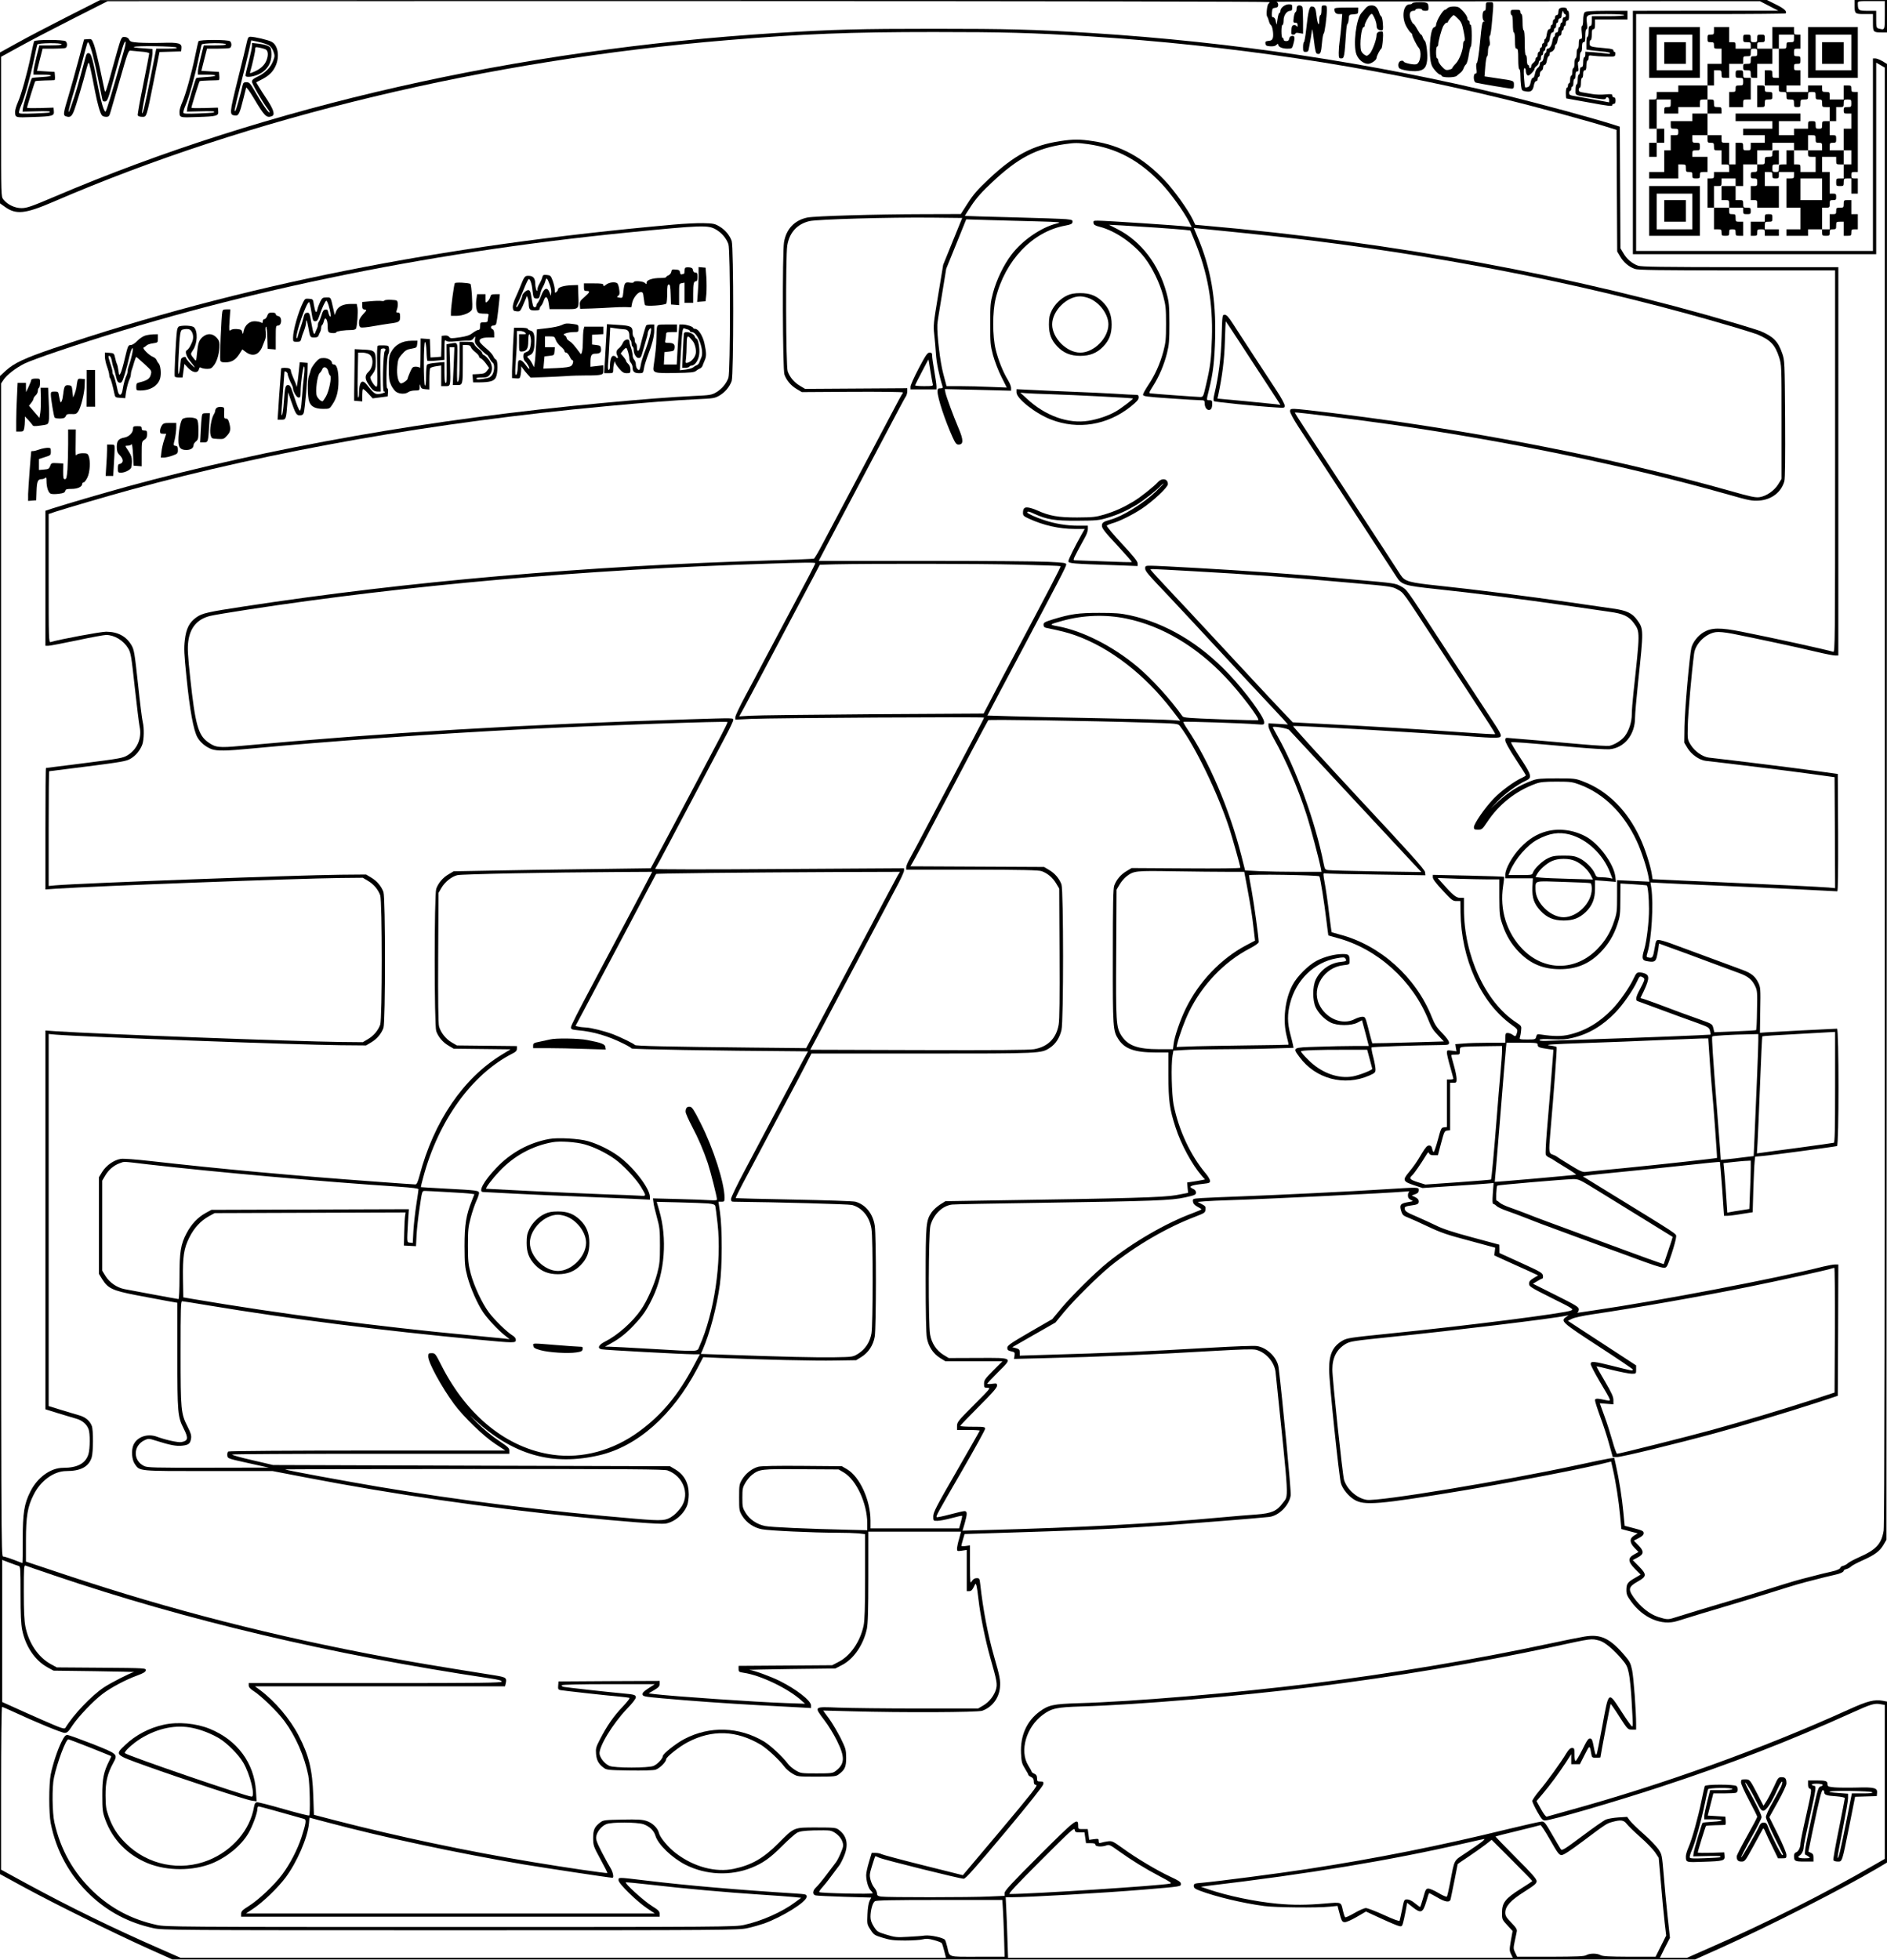<svg xmlns="http://www.w3.org/2000/svg" version="1.0" width="2326.667" height="2416" viewBox="0 0 1745 1812"><path d="M62.5 15.3C46 23.7 25.2 34.5 16.3 39.5L0 48.5V188l4.2 3c10.6 7.7 18.8 6.9 45.3-4.5C231 108.1 450.2 55.6 673 37.1c69.7-5.8 113-7.5 190.5-7.5 65.1 0 90 .7 142.5 3.9 131.3 8.3 259.2 27.5 382.7 57.5 33.7 8.2 82.1 21.4 101.5 27.6l4.7 1.5.3 56.2.3 56.2 2.8 4.7c3.1 5.3 7.9 9.4 13.4 11.4 3.1 1.1 21.4 1.3 94.6 1.4h90.7v176.6c0 167.7-.1 176.5-1.7 176-6.4-2-55.5-12.8-84.8-18.6-19.6-3.9-27.7-3.8-34.9.4-5.4 3.1-10.2 9.3-11.5 14.5-1.7 7.2-6.2 58-6.4 72.7l-.2 15 3 5c3.7 6 11 11.1 16.8 11.8 22.4 2.5 78.7 9.5 96.7 12l22.5 3.1.3 51.3.2 51.3-6.2-.6c-7.5-.6-54-2.9-102.3-5-19.2-.8-40.7-1.7-47.7-2.1l-12.6-.6-.7-4.6c-1.2-7.9-6.4-24.1-10.9-33.6-11.9-25.6-30.2-43.7-52.7-52.2-7-2.7-8.2-2.8-24.4-2.8-13.9 0-17.9.3-22 1.8-12.9 4.7-22.4 10.6-33 20.5l-6 5.6 6.5-6.8c6.3-6.7 18.7-15.7 26.3-19.1 5.7-2.6 5.1-5-5.4-20.9-5-7.6-8.8-14.1-8.5-14.4.6-.6 12.8.3 57.1 4.3 15.4 1.4 30.6 2.3 33.8 2.1 13.8-1.2 23.7-13.4 23.7-29.2 0-3.3 1.3-18.4 2.9-33.5 5.1-47.8 5.1-48.5-.9-56.8-4.6-6.4-9.9-8.9-22.6-10.6-6-.9-24.6-3.5-41.4-6-36.5-5.3-85.2-11.5-119.5-15.1-27.4-2.9-31.3-3.9-35.2-9.8-1.1-1.7-10.2-15.6-20-30.7-25.5-39-49.9-76.4-69-105.4-5.1-7.7-9.1-14.2-8.9-14.3.5-.5 57.9 6.7 89.6 11.2 110.3 15.9 216.9 38.1 310.5 64.5 19.9 5.7 22.6 6.2 29.1 5.8 11.6-.8 20.7-7.7 23.5-18 .7-2.6.9-22.1.7-57.6-.4-53.2-.4-53.8-2.7-60.5-3.8-11.1-8.1-15.5-20.1-20.6-1.4-.6-10.8-3.5-21-6.6-151.6-44.9-318-75.6-494.1-91l-7.6-.7-2.2-4.7c-4.6-9.4-17.5-27.4-26.3-36.6-20-21-40.6-32.2-66-36-12.3-1.9-18.3-1.9-30.6 0-25.2 3.8-42.4 13-65.8 35-10.5 9.9-14.4 14.4-19.5 22.4l-6.4 10-34.5.1c-45.1.1-99.9 1.7-107.3 3.1-11.9 2.4-19.7 10.6-21.7 22.9-1.6 10.3-1.3 117.5.4 122.3 2 5.5 6.1 10.3 11.4 13.4l4.7 2.8 46.8-.3c25.7-.1 46.7.1 46.7.6 0 .4-.4 1.2-.9 1.7-.4.6-3.9 6.8-7.6 14-3.8 7.1-12.4 23.6-19.3 36.5-17.7 33.4-38.3 72.3-46.5 87.8-3.8 7.4-7.5 13.5-8.1 13.7-.6.2-17.3.9-37.1 1.5-173.2 5.1-338.8 19.5-489.5 42.6-34.2 5.2-39 6.3-44.4 10.1-6.5 4.6-9.5 10.4-10.7 21-.9 7.8-.7 12.6 1.6 34.9 3 29.9 6.5 49 10.1 55.1 2.8 4.9 7.8 8.9 13.1 10.9 5.3 1.8 13 1.7 37-.6 70.2-6.7 168.5-13.6 255.3-18 65.9-3.3 183.9-7.5 184.8-6.5.2.2-2.5 5.9-6.1 12.7-7.9 15.1-30.8 58.2-36.9 69.8-2.5 4.7-8.7 16.4-13.8 26-5.1 9.6-10.4 19.6-11.8 22.1l-2.5 4.6-58.1.8c-32 .4-72.9 1-91.1 1.4l-33 .6-4.7 2.8c-5.3 3.1-9.4 7.9-11.4 13.4-1.9 5.5-1.9 126.1 0 131.6 2 5.5 6.1 10.3 11.4 13.4l4.7 2.8 26.3.3 26.3.3-8 4.9c-35.6 21.6-63 61.8-76.1 111.7-1.7 6.2-2.6 8.3-3.9 8.3-.9 0-16.9-1.1-35.6-2.5-78.4-5.7-143.6-11.7-209.2-19.1-14.3-1.6-24.9-2.4-27.7-2-6.2 1-13.4 6-17.1 12l-3 4.9v89.4l3 4.9c5.3 8.5 9.5 10.5 31.1 14.7 10.4 2 23.3 4.4 28.7 5.4l9.7 1.7v48.5c0 53.4.3 56.9 5.9 67.9 4.5 8.9 4 11.3-2.2 12.4-2.9.6-14.9-2.1-22.4-4.9-8.8-3.3-18.3-.1-21.8 7.3-2.3 5-1.7 13.9 1.3 18.1 4.6 6.5 2.9 6.3 68.1 6.3h59.2l30.7 5.9c79.8 15.4 165.8 27.9 251.2 36.5 42.3 4.3 76.5 6.9 81.2 6.2 8.5-1.3 17.3-8.8 20.4-17.3.7-2.1 1.3-6.5 1.3-9.8 0-10.5-4.2-18.2-12.7-23.2l-4.7-2.8-183.5-.5-183.5-.6-19.3-4.5c-10.6-2.4-19-4.8-18.6-5.2.4-.4 58.3-.7 128.6-.7H471v-2.8c0-2.5-1.3-3.6-9.7-9.3-5.9-3.8-14-10.5-20.3-16.8-7-6.9-7.8-7.9-2.5-3 35.7 33 72.3 43.5 116 33.2 35.1-8.3 67.5-37 90.1-79.7l5.7-10.9 15.1.7c38.4 1.6 88.9 2.8 106.7 2.4l19.6-.3 4.9-3c6.5-4.1 10.9-10.7 12.3-18.8 1.4-8.3 1.5-93.7 0-102.7-1.7-11-8.5-19.4-17.8-22-2-.6-27.1-1.4-57-2-29.4-.5-53.6-1.2-53.8-1.4-.2-.2 4.9-10.5 11.5-22.7 6.5-12.3 18.5-34.8 26.5-49.9 8-15.1 17.3-32.7 20.7-39 3.3-6.3 7.3-13.9 8.7-16.8l2.7-5.2H853c110.8 0 109.8 0 118-5.4 5.2-3.4 8.9-9.2 10.6-16.3 2-8.4 1.9-129 0-134.6-2-5.5-6.1-10.3-11.4-13.4l-4.7-2.8-61.8-.3-61.8-.3 1.9-3.2c1.1-1.8 4.6-8.4 8-14.7 3.3-6.3 11.7-22.3 18.7-35.5s19.5-36.8 27.7-52.5c8.3-15.7 15.4-28.8 15.7-29.2.7-.8 94.6.6 145.1 2.2 29.9.9 30.4.9 32.1 3.2 14.2 18.8 35.2 62.3 45.8 94.8 3.1 9.8 10.1 34.6 10.1 36.2 0 .6-21.1.8-50.2.6l-50.3-.3-4.7 2.8c-5.3 3.1-9.4 7.9-11.4 13.4-1 3-1.3 16.5-1.3 65.3-.1 66.6.1 69.2 5.3 77 5.7 8.7 15 12 34.1 12h12v21.2c0 23.4 1.1 31.2 6.6 48.1 5.1 15.8 15.2 34.3 24.2 44.7l3 3.4-3.4.7c-1.9.4-5.6 1-8.3 1.4l-4.8.7.4 4.8.5 4.8-11.1 2.1c-11.6 2.1-42.9 3-169.2 4.9l-44.1.7-4.8 3c-2.7 1.7-6.2 4.8-7.8 7-5.4 7.8-5.7 10.6-5.7 62.4 0 30.4.4 49.7 1.1 53.8 1.4 8.1 5.8 14.7 12.3 18.8l4.9 3H927l-8.5 8.5c-7.6 7.7-8.5 8.9-8.5 12.3 0 3.5.2 3.7 3.2 3.7 3.2 0 2.7.6-12.5 15.8-14.7 14.7-15.7 16-15.7 19.5v3.7h10.5c5.8 0 10.5.3 10.5.6s-9.7 17.3-21.5 37.8c-18.6 32.2-21.5 37.8-21.5 41.4 0 4.2 0 4.2 3.8 4.2 2 0 7.9-1.1 13.1-2.5 5.2-1.4 9.6-2.4 9.8-2.1.2.2-.3 2.9-1.2 6l-1.6 5.6H805v-7.3c-.1-18.9-9.9-40.4-21.7-47.4l-4.8-2.8-36.7-.3c-23.3-.2-38.2.1-40.6.8-5.6 1.5-11.7 6.2-14.9 11.7-2.7 4.5-2.8 5.4-2.8 16.9 0 11.7.1 12.2 3 17 3.9 6.2 10.6 10.8 18.1 12.2 6.6 1.3 47.3 3.2 69 3.2 7.8 0 16.9.3 20.3.6l6.1.7v39.1c0 29.5-.4 40.7-1.4 45.6-3.2 14.8-12.3 28-23.3 33.5l-5.8 3-43.2.3-43.3.3v2.8c0 2.7.4 2.9 4.8 3.6 15.4 2.2 40.9 14.4 53.2 25.5l3.5 3.1-17.5-.6c-27.5-.9-105.3-6.3-121.8-8.3l-5.4-.7 5.1-3c4.1-2.4 5.1-3.5 5.1-5.8v-2.7l-46.7.2-46.8.3-.3 3.7c-.3 3.2 0 3.8 2 4.3 2.6.5 43.4 5.1 54.8 6 4.1.4 8.1.9 8.9 1.1.9.3-1.3 3.1-6 8.2-8.2 8.5-14.5 17.5-20.9 29.9-3.9 7.5-4.2 8.7-3.8 13.8.5 5.9 2.4 9.4 7.2 12.9 2.5 1.9 4.4 2.1 23.4 2.4 12.9.2 22.1-.1 24.4-.7 3.7-1.2 9.8-7.1 9.8-9.6 0-2.1 12.2-11.8 19.9-15.8 22.6-11.9 45.2-11.1 67.8 2.4 5.8 3.6 16.9 13.8 21.6 20.1 1.5 2.1 4.9 5 7.5 6.5 4.7 2.8 4.9 2.8 22.4 2.8 16.3 0 17.9-.2 20.4-2.1 5.7-4.2 6.9-6.9 6.9-15.4-.1-7.5-.4-8.5-5.2-18.3-2.9-5.6-7.6-13.7-10.6-17.8-3.1-4-5.4-7.4-5.4-7.5.1 0 12.1.3 26.7.7 46.2 1.3 115.9 1 120.3-.5 9.2-3.3 15.5-11.6 16.4-21.5.6-6.4-.1-10.3-5.4-28.6-5.8-20.2-10.2-43.3-12.8-66.8-.6-5.4-.8-5.7-3.3-5.7-1.9 0-3.3.9-4.4 2.7-1.7 2.7-1.7 2.2-1.8-15.1v-17.9l-4 .6c-2.2.3-4 .2-4-.2s.7-3 1.5-5.8l1.5-5.1 19.3-.6c88.3-2.7 119.2-4 169.2-7.6 25.9-1.9 84.6-6.6 93.1-7.6 9-1 18.6-10.6 20-20 .5-3.4-7.8-90.8-11.2-118-1.1-9.2-10.6-18.6-20.2-20-2.5-.4-21.2.3-41.6 1.5-60.3 3.5-92.9 4.9-154.8 6.7l-22.8.7v-3c0-2.5-.5-3.1-3.4-3.9l-3.5-.9 19.9-11.4 20-11.4 7.9-9.6c9.2-11.1 32.2-33.9 43.1-42.7 23.5-19 52.3-35.7 78.6-45.7 8.3-3.2 8.9-3.6 9.2-6.5.3-2.7-.2-3.3-3.5-5l-3.8-2 6.5-.6c3.6-.3 14.6-.8 24.5-1.1 35.6-1.1 147.2-6.6 161-7.9 2.8-.3 4.4-.3 3.8 0-.7.3-1.3 1.9-1.3 3.5 0 2.2.7 3.2 2.7 4.2 2.6 1.2 2.5 1.2-3.2 2.2-6.7 1.2-7.6 2.6-5.5 8.9.9 2.7 2 3.7 5.8 5.1 2.6 1 11.1 4.8 18.8 8.5 11.9 5.6 18 7.7 38.2 13l23.9 6.5-.4 3.5-.5 3.6 11.8 5.4c6.6 2.9 15.7 7.1 20.4 9.2l8.4 3.9-4.2 2.5c-3.3 2-4.2 3.1-4.2 5.2 0 2.5 1.4 3.4 20.7 13.1 19.8 9.8 20.6 10.4 18.3 11.6-4.8 2.5-95.9 14.1-168.3 21.4-36.3 3.7-39 4.1-43.2 6.5-9 5.3-12.4 12.5-12.4 26.6-.1 10.6 9.2 99.4 10.9 105.2 1.5 5.3 6.8 11.8 12.3 15.2 9.3 5.7 22.2 4.6 101.2-8.5 44.9-7.5 116.3-21.3 133.2-25.9l3.2-.8 1.6 7c2.8 12.2 5.5 29.9 6.7 42.9l1.2 12.5 7.5 2 7.6 2-3.2 1.9c-4.6 2.7-4.5 6.7.3 11.6l3.6 3.7-4.1 2.3c-6 3.3-5.7 6.7 1 13.5l5.1 5.1-5.6 3.3c-6.5 3.7-7.6 5.3-7.6 11.2 0 3.6.8 5.5 4.4 10.4 11.2 15.4 28.3 22.6 42.8 18 12.7-4 26.9-8.3 54.8-16.6 9.6-2.8 17.2-5.2 47-14.5 5.8-1.8 13.2-4 16.5-4.8 16.1-4.2 23.4-6 27.3-6.8 4.8-1 8.2-2.6 8.2-3.8 0-.5 1.1-1.2 2.5-1.5 1.4-.4 3.3-1.4 4.3-2.4.9-.9 5.7-3.5 10.5-5.6 11.4-5.1 15.9-8.4 19.4-14.3l2.8-4.8.3-682.2.2-682.2-4.3-2.6c-2.4-1.4-5.3-2.5-6.5-2.5h-2.2v178h-219V13h68.8c37.9 0 69.1-.3 69.4-.6 1.7-1.7-1.2-4.5-8.8-8.2L1634 0H863.2L92.5.1l-30 15.2zM1174 1.9c0 .6-.4 1.2-.9 1.5-1.4.9-2.4 10.5-1.3 11.9.5.7 1.2 2.5 1.6 4.2.4 1.6 1.2 3.3 1.8 3.6 1.5.9 2.7 8.6 1.9 11.8-.6 2-1.4 2.7-4 2.9-2.7.3-3.2.7-2.9 2.5.2 1.8 1.1 2.3 4.4 2.5 2.8.2 4.7-.2 5.8-1.3 1-1.1 1.6-1.2 1.6-.4 0 2.2 3.5 3.8 8.2 3.9 4.6 0 4.7-.1 5.7-3.8 1.8-6.2 1.5-8.4-1.1-8-1.5.2-2.4 1.1-2.6 2.5-.3 1.7-1 2.3-2.8 2.3-1.5 0-2.4-.6-2.4-1.5 0-.8-.4-1.5-1-1.5s-1-2.7-1-6 .4-6 1-6 1-1.9 1-4.2c0-4.6 2.9-8.8 6.2-8.8 1.3 0 1.8-.8 1.8-3 0-2.7-.3-3-3.2-3-3.6 0-7.8 3.3-7.8 6.2 0 1-.4 1.8-.9 1.8s-1.3 2.6-1.7 5.7c-.4 3.2-.8 5.3-1 4.8-.1-.6-.5-2.2-.8-3.8-.4-1.5-1.3-2.7-2.2-2.7-1.2 0-1.4-1-1.2-4.3.3-3.8.6-4.2 3.1-4.5 2.1-.3 2.7-.9 2.7-2.7 0-1.4-.7-2.5-1.7-2.8-1-.3 99.2-.5 222.7-.5l224.5-.1 8.5 4.4 8.5 4.4h-67.2l-67.3.1v225h225V57.9l4 2.3 4 2.3v673c0 465.2-.3 675-1.1 679.5-2 12.3-6.8 17.6-22.6 24.6-4.8 2.1-9.6 4.7-10.5 5.6-1 1-2.9 2-4.3 2.4-1.4.3-2.5 1-2.5 1.5 0 1.2-3.4 2.8-8.2 3.8-3.9.8-11.2 2.6-27.3 6.8-3.3.8-10.7 3-16.5 4.8-29.8 9.3-37.4 11.7-47 14.5-27.9 8.3-42.1 12.6-54.8 16.6-5.6 1.8-6.7 1.8-14.7-.7-8.1-2.6-16.6-9.4-22.8-18.2-5.3-7.5-4.7-9.8 4-14.7 8.2-4.6 8.3-6.4.7-14.1l-5.5-5.6 4.5-2.4c6-3.1 6.1-5.8.6-11.4l-4.1-4.2 4.6-2.4c3.2-1.7 4.5-3 4.5-4.5 0-1.9-1.2-2.5-8.8-4.5l-8.8-2.3-1.2-12.5c-1.2-13.1-4-30.7-6.8-43.1l-1.6-7.2-4.2.5c-2.2.3-15.6 3-29.6 6.1-68.2 14.7-184.2 33.9-195.1 32.2-8.9-1.3-18.4-9.7-21-18.5-1.4-4.8-10.9-93.8-10.8-102.1 0-11 4.1-18.7 12.4-23.6 4.2-2.4 6.9-2.8 42.7-6.5 55.5-5.6 150-17 160.8-19.5l2.5-.5-2.2 1.6c-5.4 3.8-4.4 4.8 29.7 27 17.6 11.4 32 21.2 32 21.6 0 1.4-.9 1.2-18-3.1-18.5-4.6-21-4.9-21-1.9 0 1.1 3.8 8.4 8.4 16.2 10.9 18.3 10.9 18.2 6.5 17.3-9-2-10.9-2-10.9 0 0 1.1 2.2 8 4.9 15.4 2.8 7.4 6.5 18.8 8.2 25.2l3.3 11.8h4c4.5 0 55.8-12.5 90.6-22 26.8-7.3 67-19.4 94-28.2l19.5-6.4.3-60.7.2-60.7h-3.1c-1.7 0-6.5.9-10.7 1.9-44 11.1-151.7 31.7-212.7 40.6-6 .9-12.1 1.8-13.5 2-1.4.2-1.9.2-1.3-.1.7-.3 1.3-1.7 1.3-3 0-2.1-2.4-3.6-21.2-13l-21.2-10.6 4-2.4c2.1-1.3 4.3-2.4 4.7-2.4.5 0 .7-1.2.5-2.7-.3-2.5-2-3.5-20.2-11.8l-20-9.1v-3.8l-.1-3.9-25.2-6.8c-17.6-4.7-27.5-8-33-10.8-4.3-2.1-12.4-5.8-17.9-8.2-10.1-4.3-11.4-5.2-11.4-8 0-1.2 1.3-1.8 5-2.3 6.9-.9 8-1.5 8-4 0-1.5-1-2.7-3.2-3.8l-3.3-1.6 3.3-1.2c2.4-.9 3.2-1.8 3.2-3.6 0-3 .7-2.9-31.7-.9-32.9 2.1-97.1 5.2-131.8 6.5-15.9.6-32.7 1.3-37.3 1.6-8.3.6-8.3.6-8 3.2.2 1.9 1.4 3.3 4 4.7 2.1 1.1 3.8 2.2 3.8 2.5 0 .3-3.5 1.8-7.7 3.4-25.2 9.3-55.9 27.1-79.3 46-11 8.8-33 30.6-42.6 42.1l-8.3 10-20.8 12c-18 10.5-20.8 12.4-20.8 14.5 0 2 .7 2.6 3.6 3.3 3.3.7 3.5 1.1 3.1 3.9l-.5 3.1 27.9-.7c53.5-1.3 97.4-3.2 157-6.7 26.3-1.5 36.1-1.8 39.1-1 9.2 2.5 16.9 11.5 17.9 20.7 12.8 123.9 12.3 113.1 6.4 121.2-5.1 7.1-10.3 9.3-23.8 10.3-6.4.4-21.6 1.7-33.7 2.8-62 5.7-129.1 9.3-216.2 11.6l-22.2.6 2-6.8c2.5-8.9 2.5-11.3-.2-11.3-1.1 0-7.2 1.4-13.5 3.1-6.4 1.7-11.8 2.8-12.2 2.5-.8-.9-.1-2.3 23.2-42.5 11.9-20.6 21.6-38.2 21.6-39.3 0-1.6-1-1.8-11.5-1.8-6.3 0-11.5-.3-11.5-.8 0-.4 7.7-8.4 17-17.7 12.5-12.5 17-17.6 17-19.4 0-2.2-.2-2.3-4.5-1.8-2.5.4-4.5.3-4.5-.1s4.3-5 9.5-10.2c14.4-14.3 15.2-13.7-17.8-13.6l-27.3.1-5-3c-6.5-4.1-10.9-10.7-12.3-18.8-1.8-10.1-1.5-93.7.3-100.6 2.8-10.4 11-18.4 20-19.5 2.2-.3 38.8-1 81.1-1.6 106.3-1.6 121.5-2.2 134.3-5 9.2-2 10.2-2.5 10.2-4.5 0-1.4-.9-2.6-2.5-3.3-5.1-2.3-3-3.4 9.3-4.8 5.4-.6 6.2-.9 6.2-2.7 0-1.1-1.7-4.1-3.8-6.6-14.3-16.9-25.2-40.3-29.9-63.8-1.8-9.5-2.5-36.9-1-45.4l.8-4.6 9.7-.6c5.3-.4 21.2-.7 35.2-.7 14 0 34.7-.3 45.8-.7l20.4-.6-.5-2.6c-.3-1.4-1.4-6.2-2.6-10.5-2.6-9.9-2.7-18.1-.1-28 5.5-21.7 22.4-38 43-41.7 6.1-1.1 7.3-1 8.1.2 1.5 2.3 1.1 2.6-4.5 3.2-9.8 1-18.8 7.5-23 16.6-2.9 6.4-2.9 18.8 0 25.2 2.6 5.5 7.9 11.1 13.7 14.1 5.9 3.2 19.4 3.3 25.2.1l4-2.1 3.2 11.9 3.1 11.9h-13.7c-7.5 0-22.7.3-33.8.7-23.3.7-23.2.6-16.7 9.4 14.9 20.3 41.5 27.4 64.7 17.2 5.2-2.3 5.7-2.9 5.7-5.7 0-1.7-.9-6.8-2.1-11.4-1.2-4.5-1.9-8.5-1.5-8.9.6-.6 39.4-1.9 64.9-2.2 6.2-.1 6.7-.3 6.7-2.3 0-1.4-2.4-4.7-6.4-8.8-5.1-5.2-6.9-8.1-9.5-14.6-14.6-36.9-47.6-66.6-85-76.4-4.1-1.1-7.5-2.1-7.7-2.2-.1-.2-1.2-8.2-2.4-17.8-1.1-9.6-2.9-21.9-3.9-27.3-1.6-8.7-1.6-9.7-.2-9.3.9.3 22.2.8 47.4 1.1l45.8.7-.3-2.9c-.2-2.3-13.3-16.9-61.7-68.8-33.7-36.3-60.9-66.1-60.3-66.3 2.2-.7 135.6 7.1 167.2 9.8 6.3.5 14.5 1 18.3 1 8.6 0 8.6-.7.9-12.6-3.2-4.9-14.1-21.5-24.2-36.9-10.1-15.4-22.6-34.5-27.8-42.5-30.2-46.3-29.1-44.8-34.6-47.9-5-2.8-6-3-40.1-6-48.7-4.4-54.3-4.8-86.5-7.1-33.9-2.4-97.3-6-104.7-6-5 0-5.3.1-5.3 2.5 0 2.5 2 4.9 21.6 25.5 3.9 4.1 13.6 14.5 21.5 23 44.4 47.9 67.1 72.3 73.5 79 3.9 4.1 9 9.6 11.3 12.1l4.1 4.7-9-.6-9-.5v2.7c0 1.4 2.3 6.7 5.1 11.7 10.9 19.3 22 45 29.9 69.4 3.8 11.7 11.8 41.9 13.4 50.2l.6 3.3h-21.9c-12 0-27.8-.3-35.2-.6l-13.5-.7-3.3-13.1c-11-43.2-30.1-88.1-50.3-117.9-2.2-3.2-3.7-6.1-3.5-6.4.6-.5 56.6 1.3 68 2.3 6.7.5 6.7.5 6.7-2.1 0-4.6-17.2-28.1-32.5-44.2-26.8-28.5-58.5-47.3-91.8-54.5-8.4-1.8-13.3-2.2-28.2-2.2-19.3 0-26.3 1-42.8 6-7.7 2.4-8.7 3-8.7 5 0 1.6.7 2.5 2.3 2.8 14.5 3 19.4 4.3 26.7 6.8 32.3 11.4 64.4 36.1 89.8 69.2l7.6 9.9-7.5-.6c-4.1-.4-33.9-1.1-66.4-1.7-32.4-.6-69.2-1.4-81.7-1.8l-22.7-.7 9.7-18.5c5.4-10.2 12.3-23.2 15.4-29 41.5-78.2 47.8-90.3 47.8-92.1 0-1.5-2-1.8-16.7-2.5-9.3-.5-60.8-.9-114.5-.9h-97.7l6.8-13c8.1-15.3 28.8-54.5 46.3-87.5 6.9-12.9 15.5-29.4 19.3-36.5 3.8-7.2 7.4-13.9 8.2-15 .7-1.1 1.3-3.2 1.3-4.8v-2.8l-47.2.3-47.3.3-4.7-2.8c-5.3-3.1-9.4-7.9-11.4-13.4-1.7-4.8-2-106-.4-116.3 2-12 9.1-19.9 20.6-22.6 7.5-1.7 73.7-3.6 113.1-3.2l28.1.3-8.8 21.6-8.8 21.7-4.6 27.8c-4.4 26.2-4.6 28.4-3.7 36.4.5 4.7 1.3 12.9 1.6 18.2.5 7.9 2.8 19.4 6.1 30 .4 1.4 0 1.8-2 1.8-2.2 0-2.6.4-2.6 3 0 5.9 6.9 26.7 13.9 42.2 2.6 5.6 3.5 6.8 5.5 6.8 4.7 0 4.7-4.2 0-15.2s-11.2-28.7-12.1-32.8l-.6-3.3 30.6.7 30.7.8v-2.6c0-1.4-1.3-4.7-3-7.4-4.3-7.1-8.8-18-11.2-27.9-3.1-12.5-3.1-35.1 0-47.6 8.7-35 34.1-61.6 64.1-67.1 5.4-1 6.7-1.6 6.9-3.3.3-1.8-.3-2.1-6-2.7-3.5-.3-25.9-1.1-49.8-1.7-23.9-.6-43.6-1.2-43.7-1.3-.1-.1 2.6-4.5 6.1-9.7 4.7-7 9.8-12.8 19.3-21.6 23.6-22.2 40.5-31.1 66.7-35 10-1.4 11.8-1.4 22 0 26.5 3.8 47 14.8 67.4 36.1 8.7 9.2 20.7 25.8 25.8 35.7l2.4 4.9-3.7-.5c-7.6-1-75.5-5.5-83.1-5.5-3.9 0-4.3.2-4 2.1.2 1.7 1.5 2.5 5.8 3.6 14.3 3.6 31.5 15.5 41.7 28.8 7.1 9.3 13.8 23.2 17 35.2 2.3 8.6 2.6 11.7 2.6 25.8 0 14-.3 17.2-2.5 25.5-3.1 11.5-7.9 22.1-14.2 31.4-2.5 3.8-4.6 7.6-4.6 8.5 0 1.5 3.1 1.9 24.8 3.4 13.6 1 26.4 1.7 28.5 1.7 3.3 0 3.7.3 3.7 2.6 0 3.6 1.7 6.4 3.9 6.4s3.1-1.9 3.1-6.1c0-2.4-.4-2.9-2.5-2.9-3 0-3 .5-.4-10 3.8-15.5 5-26.3 5.6-47.5.9-36.4-4.1-65-16.4-93.8l-3.3-7.9 6.3.6c45.4 4.5 80.3 8.2 103.7 11.1 137.9 17.2 268.2 43.9 390 80 10.2 3.1 19.6 6 21 6.6 12.2 5.2 16.5 9.6 20.2 21.1 2.3 7.3 2.3 7.4 2.3 59.9v52.6l-3 4.9c-3.7 6-10.9 11-17.2 12-3.9.6-8.2-.3-28.2-6-95.2-26.7-199-48.2-309.1-64.1-35.4-5.1-87.5-11.5-93.2-11.5-3.3 0-3.8.3-3.8 2.3 0 1.3 3.3 7.5 7.4 13.8 8.8 13.4 26.5 40.6 37.4 57.1 9.9 15.1 50.3 77 53.9 82.5 4.4 6.9 7.5 7.8 35.8 10.8 34.3 3.6 83 9.8 119.5 15.1 16.8 2.5 35.4 5.1 41.4 6 12.7 1.7 18 4.2 22.6 10.6 5.7 7.9 5.7 7.5-.5 64.6-.8 7.4-1.5 16.2-1.5 19.6 0 7-2.6 15.1-6.5 20.2-2.9 3.8-9.4 7.9-14.1 8.9-1.8.3-13.2-.3-25.5-1.4-12.3-1.1-30.7-2.7-40.9-3.6-10.2-.8-21.1-1.7-24.2-2-5.7-.6-5.8-.6-5.8 2 0 1.6 3.6 8.2 9.5 17.1 5.2 7.9 9.5 14.8 9.5 15.2 0 .4-1.5 1.3-3.2 2.1-7 3-19.8 12.3-26.6 19.5-8.3 8.7-18.2 23.1-18.2 26.3 0 2 .5 2.3 3.8 2.3 3.5 0 4-.4 8.1-6.5 11.1-16.9 26.8-29.3 45.6-36.1 3.9-1.4 8.1-1.8 19-1.8 12.9 0 14.6.3 21.4 2.8 22.4 8.4 40.8 26.6 52.7 52.2 4.3 9.2 9.5 25.1 10.9 33.2l.7 4.3-14.9-.7-14.9-.7v14.9c0 13.5-.2 15.6-2.7 22.9-3.4 10.5-8.4 18.6-15.9 26.2-20 20.2-48.6 20.2-68.6 0-14.9-15.2-21.6-36.7-18.2-58.6.7-4.5 1.1-8.3.9-8.5-.2-.2-15.1-.7-33.1-1.1l-32.8-.7v2.3c0 1.6 3 5.6 9.1 12.1 8.3 9 9.4 9.8 12.7 9.8h3.7l.1 10.3c.6 43.2 18.7 83.4 47 103.9 5.8 4.2 6 4.5 5.2 7.6-1 3.6-1.5 3.8-4.2 1.7-1.1-.8-3-1.5-4.3-1.5-2.1 0-2.3.5-2.3 4.5v4.5h-15.3c-8.5 0-18.9.3-23.2.7l-7.7.6.5 3.3.6 3.3-4.5-.6c-4.1-.5-4.4-.4-4.4 1.8 0 1.3 1.3 7.1 3 12.9 1.6 5.8 3 10.8 3 11.2 0 .5-1.3.8-3 .8h-3v43.9l-2.7.3c-2.5.3-2.8 1-5.6 11.5-1.7 6.2-3.4 11.3-3.9 11.3s-1.1-1.4-1.4-3c-.5-2.3-1.2-3-2.9-3-1.8 0-3.2 1.7-6.6 7.2-4.6 7.9-7.5 12.1-12.6 18.2-5.4 6.5-4.7 8 5 11.2l8.2 2.7 25.5-1.7c14-.9 28.8-1.9 32.9-2.3l7.3-.6-.7 9.6c-.5 6.9-.4 9.7.4 9.7.6 0 2 .9 3 1.9 1.1 1.1 5.4 3.1 9.8 4.6 4.3 1.5 11 4 14.8 5.5 3.9 1.5 11.3 4.4 16.5 6.4 16.6 6.1 56.2 20.8 63 23.2 3.6 1.2 12.1 4.4 19 6.9 20.9 7.8 29 10.5 31.8 10.5 2.6 0 2.9-.7 7-12.8 2.3-7 4.2-14.1 4.2-15.7-.1-3.3 5.3.3-68.9-45.3l-17.4-10.7 3.9-.7c2.1-.4 16.1-1.9 30.9-3.3 14.9-1.4 41.5-4.2 59.3-6.1 17.8-2 32.5-3.4 32.7-3.2.1.1 1.1 11.4 2.1 25l1.7 24.8h3c1.6 0 7.6-.7 13.2-1.7l10.3-1.6.6-21.1c.4-11.6.9-23.2 1.2-25.7l.5-4.6 6.7-.6c7.7-.6 67.1-8.6 69-9.2 1.8-.6 1.8-108.5 0-108.5-2.3 0-60.3 3-65.8 3.4l-5.5.4.3-20.9c.4-19.5.2-21.2-1.7-25.2-2.9-6.1-6.5-9-14.6-12-3.8-1.4-14.4-5.4-23.5-8.7-15.9-5.9-24.6-9.1-43.1-15.9-4.7-1.7-9.6-3.1-11-3.1-2.3 0-2.6.5-3.7 7.2-1.5 8.9-2 9.7-5.3 9.1-2.6-.5-2.6-.5-1.3-4.9 3.7-12.3 5.6-44.5 3.5-59.3l-.8-5.3 11.6.6c6.4.4 27.8 1.3 47.6 2.2 19.8.8 53.2 2.4 74.2 3.4 21.1 1.1 38.7 2 39.3 2 .7 0 .9-17.9.8-54.2l-.3-54.3-22.5-3.1c-18-2.5-74.3-9.5-96.7-12-5.8-.7-13.1-5.8-16.8-11.8-3-4.9-3-5-2.7-18 .2-10.7 3.5-48.7 5.8-66.2 1.1-9.2 10.6-18.6 20.1-20 3-.4 8.1.1 15.6 1.5 19.8 3.9 62.8 13.1 77.5 16.7 7.9 1.9 15.7 3.4 17.3 3.4h2.9V247h-90.7c-73.2-.1-91.5-.3-94.6-1.4-5.5-2-10.3-6.1-13.4-11.4l-2.8-4.7-.3-56.2-.3-56.2-4.7-1.5c-19.4-6.2-67.8-19.4-101.5-27.6-123.5-30-251.4-49.2-382.7-57.5-53.1-3.3-77.3-3.9-145.5-3.9s-92.4.6-145.5 3.9C478.1 45.6 247.6 97.8 50.5 181.8 28.9 191 24.7 192.4 20 192.4c-6.2.1-13.2-3.3-16.9-8C1 181.8 1 181 1 117.1V52.5L18.3 43c9.4-5.2 31.6-16.8 49.2-25.7l32-16.2L636.8 1c335 0 537.2.4 537.2.9zM957.5 204.6c23.9.7 24.7.8 19.5 2.1-14.4 3.6-31.6 15.5-41.7 28.8-7.1 9.3-13.8 23.2-17 35.2-2.4 9-2.6 11.4-2.6 28.8s.2 19.8 2.6 28.9c1.5 5.4 4.9 14.4 7.7 19.9l5 10-15.2-.6c-8.3-.4-20.8-.7-27.8-.7h-12.7l-3.1-11.8c-2.8-10.5-5.8-35.4-5.4-45.2 0-1.4 1.9-13.5 4.2-27l4-24.5 9.3-22.9 9.2-22.8 19.5.6c10.7.3 30.7.9 44.5 1.2zm112.5 5.9c11.3.8 22.8 1.7 25.7 2l5.1.6 4 9.7c12 29.3 16.9 56.9 15.9 89.7-.6 19.6-1.4 26.1-5.4 43.2-2.6 11.2-2.6 11.3-5.5 11.3-2.6 0-40.2-2.7-45.5-3.3-2.1-.2-2-.5 1.9-6.7 5.6-8.7 10.3-19.8 13-30.6 1.9-7.7 2.2-11.5 2.2-27.4-.1-16.7-.3-19.5-2.7-28.3-7-26.1-23.6-47.8-45.2-58.8l-8-4.1 12 .6c6.6.4 21.2 1.3 32.5 2.1zM754 520.7c0 .3-2.8 5.8-6.1 12.2-24.6 46.3-31.7 59.8-40.4 76.1-5.3 10.2-13.7 26-18.6 35.1-4.9 9.1-8.9 17.6-8.9 18.9v2.3l14.8-.7c22.2-.9 215.2-2 215.2-1.2 0 .7-10.2 20.1-42.5 81.1-7 13.2-15.2 28.7-18.2 34.5-3.1 5.8-6.9 12.8-8.4 15.6-1.6 2.8-2.9 6.1-2.9 7.3v2.1h60.8c48.1.1 61.5.4 64.5 1.4 5.5 2 10.3 6.1 13.4 11.4l2.8 4.7.3 59.5c.2 41.7 0 61.5-.8 66.2-2.2 12.8-10 20.6-22.8 22.8-4.8.8-35.3 1-106.8.8l-100.1-.3L756 958c6.9-13.2 28.2-53.3 50.8-96 7.4-14 17-32.1 21.3-40.2 4.4-8 7.9-15.6 7.9-16.9v-2.2l-115 .7c-67.1.5-115 .4-115-.1s.4-1.3.9-1.9c.4-.5 5.7-10.1 11.6-21.4 5.9-11.3 12.4-23.4 14.3-27 3.5-6.7 26.3-49.7 38.3-72.5 3.8-7.1 6.9-13.7 6.9-14.7 0-2.2 2.4-2.1-41-.8-150 4.6-283 12.5-414.5 24.6-20.2 1.9-23.3 1.5-30.3-3.6-8.9-6.4-11.7-16.5-16.2-58.4-2.4-22.2-2.7-28.3-1.9-34.5 1.6-12.7 8.2-20.6 19.9-23.6 3-.8 18.8-3.4 35-5.9 147.4-22.6 310.6-37 482-42.5 33.3-1.1 43-1.2 43-.4zm187.8 1.3c21.1.5 38.6 1.1 38.9 1.4.6.5-8.8 18.5-46.6 89.6-3.4 6.3-10.3 19.4-15.3 29.1l-9.2 17.6-103.1.6c-56.6.4-107.5 1-112.9 1.4l-10 .6 4.1-7.4c2.2-4.1 10.4-19.3 18.1-33.9 7.7-14.6 19.7-37.3 26.7-50.5 7-13.2 15.7-29.5 19.2-36.2l6.4-12.2 14.2-.4c33.9-.7 134.4-.6 169.5.3zm160.2 6c58.6 3.3 87.7 5.5 150.5 11.1 34.1 3 35.1 3.2 40.1 6 5.5 3.1 4 .9 35.9 49.9 23 35.2 43.1 65.9 48.7 74.4 3.2 4.9 5.7 9.1 5.4 9.3-.2.3-13.4-.5-29.3-1.6-39.2-2.8-86.3-5.7-125.3-7.6l-32.5-1.7-4.9-5.1c-11.9-12.5-20.7-21.9-45.1-48.2-44.6-48-54.5-58.6-67.9-72.8-7.2-7.7-13.2-14.3-13.4-14.8-.5-1.1-3.5-1.2 37.8 1.1zm-60.3 43.9c32.7 6.7 64.9 25.8 91.8 54.4 12.8 13.4 31.5 38 30.1 39.4-.3.3-16 0-34.8-.7-29.7-1.1-34.4-1.4-35.4-2.9-10.7-15.2-28.1-34.4-41.7-45.8-22.7-19-50.7-33.2-74-37.4-7.7-1.4-7.7-1.5 4.9-5 19.2-5.3 39.8-6 59.1-2zm150.4 102.9c.9.9 23.4 25.1 49.9 53.7 26.6 28.6 53.8 57.8 60.4 64.9l12 12.8-41.4-.6c-22.8-.4-42.9-.9-44.7-1.2-3-.4-3.2-.8-4.3-6.2-7.6-38.4-25.4-87.4-42.8-118-2.3-4.1-4.2-7.6-4.2-7.9 0-1.3 13.6 1 15.1 2.5zm-57 131.2h15.5l2.7 14.2c3.4 18.6 4.5 25 6 38.4l1.3 11-8.2 4.3c-23.3 12.3-43.7 33.6-55.9 58.6-5.1 10.4-10.4 25.8-11.2 32.7l-.6 4.8h-12.6c-20.2 0-29.1-3.3-35.1-12.6-4.9-7.8-5.2-12.5-4.8-76.4l.3-58.5 2.8-4.7c1.5-2.6 4.3-5.9 6.2-7.4 7.1-5.4 8.1-5.5 44.5-4.9 18.4.3 40.5.5 49.1.5zm-533.7 3.2c-1.5 3-12.2 23.3-23.9 45.3-2.3 4.4-8.2 15.4-13 24.5-4.8 9.1-10.6 20.1-13 24.5-18.3 34.4-23.5 44.6-23.5 46.3 0 1.8.9 2.1 6.8 2.7 13.8 1.2 27.7 5.3 41.7 12.3 3.9 1.9 7.3 3.9 7.6 4.5.6.8 77 2.1 155.2 2.6l7.9.1-4.5 8.2c-2.4 4.6-6.8 12.8-9.7 18.3-6.5 12.2-26.9 50.7-44.1 83.2-7.1 13.3-12.9 25.3-12.9 26.7 0 2.2.5 2.6 2.8 2.6 39.5.4 106.2 2.2 109.1 3 9.4 2.5 16.2 10.8 18 22 1.5 8.9 1.4 88.4 0 96.7-1.4 8.1-5.8 14.7-12.3 18.8-4.9 3-5 3-22 3.3-15.1.3-47-.4-105.3-2.5l-18.2-.6 1.6-3.6c6.9-16 13.1-39.6 16-60.6 2.2-16.1 2.3-52 .1-66.8l-1.4-9.7h2.8c2.6 0 2.8-.3 2.8-3.9 0-13.3-10.3-45.5-22-68.6-6.2-12.3-8-15.1-9.9-15.3-2.7-.4-4.1 1.2-4.1 4.6 0 1.3 2.7 7.4 5.9 13.5 6 11.4 10.4 21.5 14.7 34.2 2.4 7.2 8.4 30.9 8.4 33.3 0 .9-1.5 1.1-6.2.8-3.5-.3-16.8-.8-29.7-1.1l-23.3-.6.5 3.8c.2 2.1 1.7 8.3 3.2 13.8 2.5 9 2.8 11.6 2.8 26 0 14.1-.3 17.2-2.6 26-2.8 10.5-9.4 25.4-14.8 33.1-7.9 11.6-21.8 23.9-33.6 29.8-5.8 2.9-7.2 6.2-3 7 2.9.7 76.3 4.6 84.5 4.6h6.4l-5.7 10.7c-14.1 26.8-29.7 45.5-50.4 60.6-24.1 17.7-52.6 25.4-79.8 21.6-42-5.8-79.3-35.6-103.1-82.6-5.5-10.9-5.8-11.3-8.9-11.3-3.1 0-3.3.2-3.3 3.2 0 5.5 12.4 28.2 23.9 43.8 8.6 11.7 27.2 29.7 38 36.8l9.4 6.2H339.9c-70.1 0-128 .4-128.7.9-.8.4-1.2 2.1-1 3.7.3 2.8.3 2.8 19.3 7l19 4.2-55.8.1c-49.6.1-56.3-.1-59.3-1.5-10.6-5-10.4-18.8.2-23.9 3.6-1.7 4-1.7 10.3.3 13.1 4.2 19.4 5.4 24.8 4.7 5.8-.7 7.2-1.8 8-6.7.4-2.7-.3-5.1-3.2-10.8-6.2-12.3-6.5-14.9-6.5-68.3 0-40.9.2-47.7 1.4-47.7.8 0 12.2 1.8 25.3 4 75.3 12.5 159.3 23.1 248.3 31.5 33.9 3.2 35 3.2 35 .2 0-1.5-1.1-2.9-3.1-4.1-4.7-2.8-16.4-14.1-21.6-21-6.4-8.5-13.8-24.3-17-36.1-2.3-8.8-2.6-11.9-2.6-26s.3-17.2 2.6-25.8c1.4-5.4 3.8-12.3 5.2-15.4 1.4-3 2.5-6.3 2.5-7.3 0-2.4-2-2.6-30.5-4.1-12.6-.7-23.1-1.3-23.3-1.4-.1-.1.8-4.2 2.2-9.1 14.1-52.5 44.9-95.2 82.5-114.4 3.1-1.5 4.1-2.6 4.1-4.5v-2.4l-27.7-.3-27.8-.3-4.8-2.8c-5.5-3.2-10.2-9.2-11.7-14.8-.7-2.5-1-25-.8-63.6l.3-59.8 2.8-4.8c3.2-5.4 9.3-10.3 14.6-11.6 3.7-1 86.4-2.6 146.4-2.9l33.8-.2-1.7 3.2zm228.3 1c-1.3 2.4-7 13.1-12.7 23.8-5.6 10.7-16.3 31-23.8 45-7.4 14-19.3 36.5-26.5 50-7.1 13.5-14.8 28-17.1 32.3l-4.1 7.7-50-.5c-78.2-.8-107.9-1.5-108.4-2.4-.8-1.2-12.5-6.9-20.1-9.9-8.4-3.1-20.4-6.1-25.5-6.3-2.2-.1-5.2-.4-6.6-.8l-2.7-.6 7.2-13.5c3.9-7.4 10-18.9 13.5-25.5 6.6-12.5 20.6-38.9 27.1-51 2-3.9 8.8-16.7 15-28.5 6.2-11.8 11.5-21.7 11.7-22 .5-.6 80-1.4 165.1-1.8l60.4-.2-2.5 4.2zm390.4 0c.9 1.4 4.6 24.8 6.5 40.8.9 7.4 1.7 13.6 1.8 13.8.2.1 3.6 1.1 7.7 2.2 37.4 9.8 70.4 39.5 85 76.4 2.4 6.2 4.5 9.4 8.7 13.7l5.4 5.7-20.3.6c-11.2.3-26.1.7-33.2.9l-12.7.2-1-3.5c-.5-1.9-2-7.4-3.2-12.3-2.2-8.3-2.4-8.7-5.1-8.7-1.5 0-4.7 1-7 2.2-11.5 6-27-.7-33-14.1-6.9-15.4 5-34 22.9-35.8 5.3-.6 5.4-.6 5.4-3.9 0-5.7-.7-6.4-6.4-6.4-7.3 0-16.9 2.5-24 6.2-7.8 4.1-18.2 14.5-22.4 22.5-7 13.3-9.2 32.8-5.2 47.8 1 3.8 1.7 7.1 1.5 7.3-.1.1-18.4.5-40.6.7-22.2.3-45.5.7-51.7 1l-11.2.4.6-2.7c1.9-7.9 7-21.8 10.9-29.7 12.2-25.1 32.7-46.4 56.1-58.6 5-2.6 8.4-5 8.4-6 0-4-4.3-35.1-6.5-47.3-1.4-7.4-2.5-13.9-2.5-14.4 0-1.2 64.4-.2 65.1 1zm156.3 2.8h10.1v16.7c.1 15.5.3 17.4 2.8 24.8 3.5 10.5 8.4 18.6 15.9 26.2 10.4 10.5 22.1 15.3 37.3 15.3 15.2 0 26.9-4.8 37.3-15.3 7.5-7.7 12.5-15.8 15.9-26.2 2.4-7.1 2.7-9.6 2.7-22.8l.1-14.9 12 .7c6.6.4 12.2.9 12.4 1.1 1 .9 2 11.5 2 21.6.1 11.5-2.1 29.7-4.4 37.5-2.4 7.8-2 9.9 1.6 10.7 7.2 1.4 8.7.9 9.9-3.3.5-2.1 1.3-5.8 1.6-8.3l.6-4.5 8.2 3c4.4 1.6 12.2 4.4 17.1 6.2 5 1.9 16.4 6.1 25.5 9.5 9.1 3.3 19.7 7.3 23.5 8.7 8.1 3 11.7 5.9 14.6 12 1.9 4 2.1 5.7 1.7 22.2-.1 9.9-.5 18.2-.8 18.4-.3.3-9.1.8-19.6 1.2l-19.1.8-.9-3.8c-.9-3.7-1.1-3.9-11.4-7.6-13.6-4.8-23.4-8.4-40.2-14.8-7.5-2.8-14.2-5.1-14.8-5.1-.6 0-1-.3-.8-.8 8-16 8.7-20 4.3-22-1.4-.7-3.8-1.2-5.4-1.2-2.4 0-3.1.8-5.2 5.2-3.8 8.3-13.1 21.7-20.1 28.9-11.8 12.2-24.7 19.9-39.6 23.4-7 1.7-14.7 1.7-26.3-.1-3.3-.5-3.7-.3-4.3 2-.6 2.5-.9 2.6-8.2 2.6-6.8 0-7.5-.2-6.9-1.8.3-.9.9-3.7 1.1-6.2.5-4.5.5-4.5-4.8-8-28.1-18.5-48-61.7-48-104.3V830h-3.7c-3.7 0-6.8-2.6-17.6-14.9l-3-3.4 18.4.7c10.1.3 23 .6 28.5.6zm144 93.4c-.3 1.2-2.1 4.9-4 8.4-3.6 6.6-4.2 10-2.1 10.7.6.2 7.5 2.7 15.2 5.6 20.2 7.5 28.7 10.6 40.5 14.8 9.8 3.6 10.5 4 11.3 7.1.4 1.7.7 3.3.5 3.5-.4.3-71 3.1-114.8 4.5-17.3.6-34.3 1.2-37.6 1.3-4.2.1-6-.2-5.7-.9.3-.8 3.9-1 11.8-.6 8.8.4 13.1.1 18.7-1.3 14.9-3.5 27.8-11.2 39.6-23.4 7-7.2 16.3-20.6 20.1-28.8 2.2-4.8 2.5-5.1 4.7-4.1 1.8.9 2.3 1.7 1.8 3.2zM1697 1005c0 40-.3 51.2-1.2 51.5-.7.2-15 2.2-31.8 4.5-16.8 2.2-32.5 4.3-34.9 4.7l-4.4.6.6-9.9c.3-5.5 1.4-29.7 2.3-53.9.9-24.2 1.9-44.2 2.1-44.4.2-.3 14.4-1.2 31.6-2.1 17.1-1 32.2-1.8 33.5-1.9l2.2-.1v51zm-71-42.8c0 5.6-1.7 48.3-3.6 90.9l-.7 15.7-9.1 1.1c-5 .7-11.9 1.5-15.2 1.8l-6.1.6-.7-10.4c-.4-5.7-1.6-21.4-2.7-34.9-4.1-52.3-5.1-68.1-4.5-68.8.7-.7 18-1.7 34.4-2l8.2-.2v6.2zm-45.1 15.5c.6 9.8 1.6 22.3 2.1 27.8 1.5 15.1 5.1 64.8 4.8 65-.5.4-54.2 6.3-86.8 9.5-16.8 1.6-32.2 3.1-34.3 3.4-3.3.4-5.2-.5-15-6.5-6.2-3.7-11.7-7.3-12.3-7.8-.6-.4-2-1.2-3.1-1.5-4.1-1.3-4.2-2.4-2.7-19.6 3.4-39 6.4-79.3 5.9-80-.2-.4-3.3-1.1-6.7-1.5-4.8-.7 3.2-1.2 32.2-2.2 21.2-.7 52.5-1.9 69.5-2.7 17.1-.7 34.2-1.4 38.1-1.5l7.1-.1 1.2 17.7zM1422 966c0 2.1 1.3 2.6 9.5 3.8l5 .7-.3 4.5c-.6 8.7-4.1 52.7-5.8 71.8-.9 10.6-1.3 19.9-1 20.7.3.8 1.8 2.1 3.3 2.7 1.5.7 3 1.5 3.3 1.8.3.3 5.3 3.4 11.2 7 5.9 3.5 10.5 6.7 10.2 7-.5.4-74.5 6.9-75.1 6.6 0-.1.5-6.6 1.3-14.6.7-8 2.2-26 3.3-40 2.9-36.3 5.1-62.7 5.7-68.8l.5-5.2h14.5c13.7 0 14.4.1 14.4 2zm-33 5.7c0 2.7-.7 12-1.5 20.8s-2.4 27.7-3.5 42c-2.3 29.5-4.7 55.6-5.2 56-.2.2-13.9 1.3-30.5 2.5l-30.2 2.1-7.1-2.2c-7.4-2.4-8.2-3.5-5.1-6.3 1.8-1.6 7.8-10.3 12.9-18.6 1.7-2.9 2.2-3.2 2.8-1.7.4 1.2 1.7 1.7 4.4 1.7h3.7l3-11.3c2.8-10.5 3.1-11.2 5.6-11.5l2.7-.3V1001h3c2.8 0 3-.3 3-3.6 0-1.9-1.1-7.5-2.5-12.4s-2.5-9.1-2.5-9.4c0-.4 1.8-.6 4-.6 3.9 0 4-.1 4-3.4 0-3.4.1-3.5 4.8-3.9 2.6-.2 11.3-.4 19.5-.5l14.7-.2v4.7zm-122.4 7.3c1.3 4.7 2.3 8.8 2.4 9.1 0 1.2-11.6 5.8-17.8 7-13.6 2.6-29.6-3.3-41.4-15.3-3.8-3.7-6.8-7.2-6.8-7.8 0-1 15.5-1.6 43.4-1.5h17.9l2.3 8.5zm352.4 100.7c0 3.8-.3 13.8-.7 22.4l-.6 15.6-7.6 1.2c-4.2.6-8.8 1.4-10.2 1.7l-2.6.5-1.2-17.8c-.7-9.8-1.5-20.1-1.8-22.9l-.5-5.1 8.8-1c4.9-.5 10.6-1.1 12.7-1.1l3.7-.2v6.7zm-1482-3.2c62 7.1 163.8 16.2 231.8 20.6 12.8.9 18.2 1.6 18.2 2.4 0 .7-.9 7-2 14.1s-2.3 18-2.7 24.2l-.6 11.3-2.6-.3c-3-.3-2.9.3-1.8-19.1l.8-11.8-91.3.3-91.3.3-5.3 2.9c-7.4 4.1-13.3 10.4-17.6 18.6-5.5 10.3-6.6 17.2-6.6 40.7 0 11.2-.4 20.3-.9 20.3s-10.7-1.9-22.7-4.1c-12.1-2.3-24.3-4.6-27.2-5.1-7-1.3-13.9-6.1-17.7-12.2l-3-4.9v-83.2l2.8-4.7c3.1-5.3 7.9-9.4 13.4-11.4 4.8-1.7 1.6-1.8 26.3 1.1zm1340.7 24.4c49 30.2 68.8 42.4 69.1 42.6.1.1-1.7 5.8-4.1 12.7l-4.2 12.5-3-1c-2.6-.8-16.5-5.8-36.5-13.2-8.1-3-48.9-18.1-67-24.7-7.4-2.7-16.6-6.2-20.5-7.8-3.8-1.5-10.5-4-14.8-5.5-4.4-1.5-8.7-3.5-9.8-4.6-1-1-2.3-1.9-2.9-1.9-.8 0-.3-12.9.6-13.9.5-.6 61.8-5.8 69.6-6 5.7-.1 6.1.1 23.5 10.8zM414 1102.1c10.2.5 19.9 1.2 21.6 1.5l3.1.4-2.3 5.9c-5.4 13.4-6.8 22.2-6.8 42.1.1 16.8.3 19.4 2.7 28.5 2.8 10.4 9.4 25.4 14.7 33 4.2 6.1 13.5 16 19.4 20.7l4.9 3.9-4.9-.6c-2.7-.3-17-1.7-31.9-3.1-84-7.8-175.7-19.8-257.5-33.7l-7.5-1.3-.3-16.9c-.3-20.9.8-28.3 5.9-38.5 4.4-8.8 10.4-15.3 18.1-19.6l5.3-2.9 88.3-.3 88.3-.3-.5 3.3c-.3 1.8-.7 8.7-.8 15.3l-.3 12 5.6.3 5.6.3.5-10.3c.3-5.7 1.6-17.2 2.9-25.6 2.2-15.1 2.2-15.2 4.8-15.2 1.4 0 10.9.5 21.1 1.1zm240.7 10.5c4.6.4 6.3 1 6.7 2.2.3.9 1.3 8.4 2.2 16.7 3.9 35.3-3.1 82.2-16.8 113.2-2.3 5.2 1.6 5-45.3 2.3-18.7-1.1-35.8-2-38-2h-4l5.2-2.9c8.2-4.5 14.5-9.5 21.5-17 8.3-8.8 11.8-13.8 17.3-25.3 11.3-23.4 13.7-54.8 6.1-80.8l-2.3-7.9 20.6.5c11.3.3 23.4.7 26.8 1zm1042.1 117.1l-.3 57.7-19.5 6.4c-27 8.8-67.2 20.9-94 28.2-22.2 6.1-85.5 22-87.6 22-.6 0-2.5-5.3-4.3-11.8-1.8-6.4-5.1-16.9-7.5-23.3l-4.2-11.6 6.3.5 6.3.5v-3.9c0-3.1-1.7-6.8-7.9-17.4-4.4-7.4-7.8-13.6-7.7-13.8.2-.1 6.7 1.3 14.4 3.3 7.8 1.9 15.9 3.5 18.1 3.5 4.1 0 4.1 0 4.1-3.9v-3.8l-18.2-11.9c-10.1-6.5-24.3-15.8-31.6-20.6l-13.3-8.7 3.8-1.9c2.2-1.1 10.1-2.8 18.8-4.1 39.4-5.8 102.5-16.9 145.9-25.7 23.8-4.8 69.2-14.8 74.1-16.3 1.7-.5 3.3-1 3.8-1 .4-.1.6 25.9.5 57.6zM617.3 1359.4c14.2 5.1 20.6 21.1 13.2 33.1-1.7 2.7-5 6.4-7.3 8.2-7.2 5.4-9.4 5.6-36.5 3.3-80.9-6.8-161.9-16.9-236.8-29.5-30-5.1-84-15-86.4-16-.5-.2 78-.4 174.5-.4 144.2 0 176.2.2 179.3 1.3zm163 1.9c11.6 6.9 21.6 28.5 21.7 46.8v6.6l-16.2-.4c-40.3-.9-73-2.4-78.3-3.5-7.5-1.5-14.2-6-18-12.2-2.8-4.6-3-5.7-3-14 0-8.1.3-9.6 2.8-13.8 1.5-2.6 4.3-5.9 6.2-7.4 6.9-5.2 8.2-5.4 45.5-5.1l34.5.2 4.8 2.8zm106.6 61.4c-1.1 3.7-1.9 7.8-1.9 9.1 0 2.3.2 2.4 4.5 1.8l4.5-.7v38.1h2.3c1.7 0 2.8-1 4.2-3.8 1.7-3.7 1.8-3.7 2.5-1.2.4 1.4 1.3 7.2 1.9 13 1.6 14.4 6.4 37.8 11 54 5.9 20.6 6.5 23.9 5.2 28.6-1.6 5.8-6.2 11.8-11.8 15.1l-4.8 2.8h-55c-30.2 0-63.7-.4-74.2-.8-23.1-.9-22.7-1.3-12.9 11.7 3.6 4.7 8.8 13.2 11.6 18.9 7.6 15.3 7.3 21.6-1.4 28.1-2.5 1.9-4.2 2.1-17.4 2.1-14.3 0-14.8-.1-19.4-2.8-2.6-1.5-6-4.4-7.5-6.5-4.7-6.3-15.8-16.5-21.6-20.1-23.2-13.8-50.3-14.7-73.8-2.4-7.6 3.9-19.9 13.7-19.9 15.7 0 2.3-5.1 7.8-8.7 9.2-4.6 2-36 2-40.6 0-4.1-1.7-8.3-6.6-9.2-10.7-1.4-6.1 11.9-28.1 25.2-42 5-5.1 8.3-9.4 8.3-10.7 0-2.3-1.4-2.7-12.5-3.7-12.5-1.1-51.9-5.5-54.3-6-1.3-.3-2-1-1.7-1.5.4-.6 16.8-1 43.3-1h42.7l-5.8 3.8c-4.2 2.7-5.7 4.2-5.5 5.7.3 1.8 1.7 2.1 18.3 3.6 25.6 2.3 58.7 4.7 90 6.4 14.9.8 31.6 1.7 37.3 2l10.2.6v-2.5c0-4.3-13.4-14.8-28.8-22.5-8.4-4.2-24.1-9.9-28.3-10.3-1.3-.1 16.1-.5 38.6-.8l41-.5 5.8-3c11-5.5 20.1-18.7 23.3-33.5 1-4.9 1.4-16.5 1.4-48.3V1416H888.7l-1.8 6.7z"/><path d="M1306 3c0 .5-1.1 1-2.4 1-6.1 0-7.8 12.3-2.9 20.8 1.5 2.6 3.3 5.1 4 5.5.7.4 1.3 1.3 1.3 2 0 1.5 4.1 9.7 5.7 11.5 3.4 3.6 2 14.5-2 15.6-2.7.7-11.7-1.3-11.7-2.6 0-.5-1-.8-2.2-.6-2.4.3-3.6 4.1-2 6.6 1.2 1.9 12.1 3.6 17.5 2.8 5.5-.8 7.6-3.2 8.4-9.5.7-5.5-.6-16.8-2.1-18.4-.8-.7-1.7-2.3-2-3.5-.4-1.2-1.1-2.2-1.5-2.2-.4 0-2-2.3-3.5-5-1.5-2.8-3.1-5-3.6-5-.4 0-1.5-1.8-2.4-4-1.9-4.7-.8-8 2.4-8 1.1 0 2-.5 2-1 0-.6 1.4-1 3-1 1.7 0 3 .4 3 1 0 .5 1.4 1 3 1 2.5 0 3-.4 3-2.4 0-5.1-.8-5.6-8.1-5.6-3.9 0-6.9.4-6.9 1zM1374 6c0 2.9-.4 4-1.5 4-1.9 0-2.1 8.6-.2 9.3.8.4.7.6-.3.6-1.3.1-1.9 3.6-3.3 18.8-1 10.7-2.3 19-2.9 19.4-.7.5-.9 2.4-.5 5.3.5 3.7.4 4.6-.8 4.6-2.3 0-2.1 7.7.3 8.4 2.8.8 31.1 5.6 33.2 5.6 1.6 0 2-.7 2-3.4 0-4.1.5-3.9-15.3-6.2l-11.9-1.8.7-9c.4-5 1.1-9.3 1.6-9.4.5-.2.9-2.3.9-4.7 0-2.4.5-4.7 1.1-5.1.7-.4.9-2.2.4-5-.3-2.4-.2-4.4.3-4.4s1.4-6.2 2-13.8c1.6-18.6 1.8-17.2-2.3-17.2-3.4 0-3.5.1-3.5 4zM1199.7 5.7c-.4.3-.7 1.6-.7 2.9 0 1.2-.4 2.4-1 2.6-.5.1-1.3 2.4-1.6 5-.6 4.4-.5 4.8 1.5 4.8 1.5 0 2.1.6 2.1 2.2 0 1.7-.3 1.9-.9 1-.5-.8-1.7-1.2-2.7-1-1.4.2-2 1.3-2.2 4.6-.3 3.7-.1 4.2 1.7 4.2 1.2 0 2.1-.5 2.1-1 0-.7 1.3-.8 3.5-.4l3.5.6V19.7c0-6.3-.3-12.2-.6-13.1-.6-1.6-3.5-2.2-4.7-.9zM1222 9.5c0 2.5-.4 4.5-1 4.5-.5 0-1 2.1-1 4.7 0 6.7-1.7 3.7-2.6-4.7-.7-6.5-1.5-8-4.6-8-2 0-3.1 4.8-4.9 21.2-.7 6.5-1.7 11.8-2.1 11.8-.4 0-.8 2-.8 4.5 0 4.1.2 4.5 2.5 4.5 2 0 2.5-.6 3-3.8.4-2 1.1-6 1.6-8.7.5-2.8 1-6.4 1.2-8 .1-1.7.9 2.6 1.7 9.5 1.3 10.7 1.8 12.5 3.4 12.8 2.7.6 3.3-1.1 4.1-10.2.4-4.5 1.1-8.3 1.6-8.6.9-.6 2.9-15.4 2.9-21.7 0-3.9-.2-4.3-2.5-4.3s-2.5.4-2.5 4.5zM1262.7 7.7c-1.2 1.4-2.9 3.4-3.7 4.3-4.9 5.3-7.9 29.8-4.6 38.4 1.9 4.9 6.5 8.6 10.8 8.6 2.9 0 7.8-3.5 7.8-5.5 0-1.6 3.1-7.7 4.4-8.6.5-.4 1.1-4.1 1.4-8.3.4-6.4.2-7.6-1.1-7.6-3 0-4.7 1.2-4.7 3.4 0 4.2-4.1 15.1-6.5 17.4-2.3 2.1-2.6 2.2-4.9.7-1.3-.9-2.7-2.6-3-3.8-1.5-5.8.3-21.7 2.5-21.7.5 0 .9-.7.9-1.5 0-1.9 3.1-7.7 5.2-9.9 1.5-1.4 1.8-1.2 3.7 2.7 1.2 2.4 2.1 5.7 2.1 7.4 0 3 1.4 4.3 4.7 4.3 1.3 0 1.5-1.1 1.1-6.1-.2-3.3-.9-6.4-1.5-6.7-.6-.4-1.4-1.8-1.8-3.2-1.6-5-3.6-7-7.1-7-2.5 0-4 .7-5.7 2.7zM1338.6 7.5c-.8.8-1.8 1.5-2.2 1.5-2.1 0-8.3 10.5-8.4 14.1 0 .9-.8 1.9-1.9 2.2-3.8 1-5.4 26.6-2.1 35.1 1.1 3 6.2 8.6 7.8 8.6.6 0 1.2.6 1.4 1.2.6 1.7 11.9 1.7 13.8 0 .8-.7 2.4-2 3.6-3 1.2-.9 2.4-2.7 2.8-3.9.4-1.3 1.4-3 2.3-3.8.9-.9 2-4.9 2.6-9.1.6-4 1.5-7.4 1.9-7.4.4 0 .8-4.5.8-10 0-6-.4-10-1-10-.5 0-1-.9-1-2s-.4-2-1-2c-.5 0-1-.8-1-1.8 0-2.2-3.2-6.5-7.4-10-2.1-1.7-9.1-1.5-11 .3zm9.8 9.9c2.9 2.8 3.7 4.7 5.1 11.7 1.2 5.9 1.4 8.4.6 8.7-.6.2-1.1 1.5-1.1 3 0 5.4-3.3 14.2-6.6 17.8-1.9 1.9-3.4 3.9-3.4 4.4 0 .5-1.4 1.1-3.1 1.5-2.7.6-3.6.2-6.5-2.9-1.9-2-3.4-4.5-3.4-5.6 0-1.1-.4-2-1-2-.5 0-1-2.5-1-5.5s.5-5.5 1-5.5c.6 0 1-.8 1-1.8 0-3 2.9-13.5 4.6-17 1-1.7 2.3-3.2 3.1-3.2.7 0 1.3-.3 1.3-.8 0-1 4.4-6.2 5.3-6.2.4 0 2.3 1.5 4.1 3.4zM1234 8.4c0 3.2 1.3 4.6 4.2 4.6h3l-.7 9.2c-.4 5.1-1.1 12-1.6 15.3-.5 3.3-.9 8.4-.9 11.2 0 4.9.2 5.3 2.4 5.3 2.6 0 2.9-1.6 4.3-22.8.3-5 .9-9.2 1.4-9.2.4 0 .9-1.9 1.1-4.3.3-4.2.3-4.2 4.6-4.5 3.9-.3 4.2-.5 4.2-3.3V7h-11c-8.8 0-11 .3-11 1.4zM1441.6 8.6c-.3.9-.6 2.4-.6 3.5 0 1-.7 1.9-1.5 1.9s-1.5.9-1.5 2-.4 2-1 2c-.5 0-1 1.1-1 2.5s-.4 2.5-1 2.5c-.5 0-1 .9-1 2s-.6 2-1.4 2c-1 0-1.7 1.6-2.2 4.5-.3 2.5-1 4.5-1.5 4.5s-.9.9-.9 2-.4 2-1 2c-.5 0-1 .9-1 2s-.4 2-1 2c-.5 0-1 .9-1 2s-.4 2-1 2c-.5 0-1 1.1-1 2.5s-.4 2.5-1 2.5c-.5 0-1 .8-1 1.8s-.9 2.4-2 3.2c-1.1.8-2 2.2-2 3.2s-.4 1.8-1 1.8c-.5 0-1-.7-1-1.5s-.4-1.5-1-1.5c-.5 0-1-2-1-4.5s-.4-4.5-1-4.5-1-4.5-1-11.5-.4-11.5-1-11.5-1-3.2-1-7.5-.4-7.5-1-7.5c-.5 0-1-.9-1-2 0-1.7-.7-2-4.5-2-4.1 0-4.5.2-4.5 2.5 0 1.4.5 2.5 1 2.5.6 0 1 3.3 1 8s.4 8 1 8 1 3.2 1 7.5c0 6 .3 7.5 1.5 7.5s1.5 1.7 1.5 9.5c0 5.7.4 9.5 1 9.5s1 2.4 1 5.4c0 2.9.3 7.4.6 9.9.6 4.4.8 4.6 4.5 5.2 4.7.8 6.5-.6 7.4-5.9.4-2.1 1.3-3.6 2.1-3.6s1.4-.9 1.4-2 .5-2 1-2c.6 0 1-1.1 1-2.5s.7-2.8 1.5-3.1c.8-.4 1.5-1.7 1.5-3 0-1.4.6-2.4 1.4-2.4.9 0 1.7-1.5 2.1-4 .4-2.2 1.1-4 1.6-4s.9-.9.9-2 .5-2 1.1-2c1.7 0 3.9-2.7 3.9-4.9 0-1.2.4-2.1.9-2.1s1.2-1.8 1.6-4c.4-2.5 1.2-4 2.1-4 .8 0 1.4-1 1.4-2.5 0-1.4.5-2.5 1-2.5.6 0 1-.9 1-2s.5-2 1-2c.6 0 1-1.1 1-2.5 0-1.6.6-2.5 1.5-2.5 1.1 0 1.5-1.2 1.5-4.5 0-2.5-.4-4.5-1-4.5-.5 0-1-.7-1-1.5 0-2.1-6.6-2.1-7.4.1zm5.5 4.4c.5 0 .9.7.9 1.5s-.7 1.5-1.5 1.5c-.9 0-1.5.9-1.5 2.5 0 1.4-.4 2.5-1 2.5-.5 0-1 .9-1 2s-.4 2-1 2c-.5 0-1 1.1-1 2.5 0 1.6-.6 2.5-1.5 2.5-.8 0-1.5.9-1.5 2s-.4 2-.9 2-1.2 1.9-1.6 4.2c-.7 4.2-2.4 6.8-4.4 6.8-.6 0-1.1.9-1.1 2s-.4 2-.9 2-1.2 1.8-1.6 4c-.4 2.5-1.2 4-2.1 4-.8 0-1.4 1-1.4 2.3 0 1.2-.9 2.8-1.9 3.4-1.1.7-2.2 2.9-2.6 5.2-.4 2.4-1.2 4.1-2 4.1s-1.6 1.7-2 4c-.5 2.7-1.3 4.1-2.7 4.5-1.1.4-2.2.5-2.4.2-.3-.2-.8-4.3-1.1-9.1-.4-6.2-.3-8.6.6-8.6.6 0 1.1 1.1 1.1 2.5s.5 3.1 1.2 3.8c.9 1 1.7.7 4-1.5 1.5-1.5 2.8-3.3 2.8-4 0-.8.9-2 2-2.8 1.1-.8 2-2.2 2-3.2s.5-1.8 1-1.8c.6 0 1-1.1 1-2.5s.5-2.5 1-2.5c.6 0 1-.9 1-2s.5-2 1-2c.6 0 1-.9 1-2s.5-2 1-2c.6 0 1-.9 1-2s.4-2 .9-2 1.2-2 1.5-4.5c.5-2.9 1.2-4.5 2.2-4.5.8 0 1.4-.9 1.4-2s.5-2 1-2c.6 0 1-1.1 1-2.5s.5-2.5 1-2.5c.6 0 1-.9 1-2s.7-2 1.5-2 1.5-.9 1.5-1.9c0-1.1.3-2.8.7-3.8.7-1.7.8-1.7 1.1-.1.2 1 .8 1.8 1.3 1.8zM1465.3 11.5c-.7.8-1.3 3.9-1.3 7 0 3-.4 5.5-1 5.5s-.7 2.3-.3 6c.5 5.2.4 6-1.1 6-1.2 0-1.6 1-1.6 4.5 0 2.5-.4 4.5-1 4.5-.5 0-1 2-1 4.5s-.4 4.5-1 4.5c-.5 0-1 2-1 4.5s-.4 4.5-1 4.5c-.5 0-1 1.6-1 3.5s-.4 3.5-1 3.5c-.5 0-1 1.6-1 3.5s-.4 3.5-1 3.5c-.5 0-1 .9-1 2s-.4 2-1 2c-.5 0-1 2.2-1 5 0 2.7.2 5 .5 5 .2 0 9 1.6 19.5 3.5 20.6 3.8 23 4 23 2.5 0-.6.7-1 1.5-1 1 0 1.5-1 1.5-3s-.5-3-1.5-3c-.8 0-1.5-.7-1.5-1.6 0-1.5-.9-1.6-6.5-1.1-3.6.4-9.1.2-12.3-.4-3.1-.5-7.2-1.2-8.9-1.5-2.4-.3-3.3-1-3.3-2.4 0-1.1.5-2 1-2 .6 0 1-2 1-4.5s.5-4.5 1-4.5c.6 0 1-1.6 1-3.5 0-2.4.5-3.5 1.5-3.5 1.1 0 1.5-1.2 1.5-4.5 0-2.5.5-4.5 1-4.5.6 0 1-1.1 1-2.5 0-2.3.3-2.5 3.8-2 2 .3 7.5.7 12.2.8 8.1.2 8.5.1 8.8-2.1.2-1.2-.1-2.2-.7-2.2s-1.1-.6-1.1-1.4c0-1-2-1.6-7.2-2-14.4-1.3-14.8-1.4-14.8-4.7 0-1.6.5-2.9 1-2.9.6 0 1-2.3 1-5 0-3.8.4-5 1.5-5s1.5-1.2 1.5-4.5V18h30v-8h-19.2c-15.4.1-19.6.4-20.5 1.5zM1502 14c0 .6-5.7 1-15 1h-15v4.5c0 3.3-.4 4.5-1.5 4.5s-1.5 1.2-1.5 5c0 2.7-.4 5-1 5s-1 2.6-1 5.9v5.9l3.8.6c2 .3 7 .8 11 1.2 3.9.3 7.2 1 7.2 1.6 0 .5-1.2.7-2.7.4-1.6-.3-6.7-.8-11.5-1.2l-8.8-.6v2.6c0 1.4-.4 2.6-1 2.6-.5 0-1 2-1 4.5 0 3.3-.4 4.5-1.5 4.5-1 0-1.5 1.1-1.5 3.5 0 1.9-.4 3.5-1 3.5-.5 0-1 2-1 4.5s-.4 4.5-1 4.5c-.5 0-1 2.2-1 4.9 0 5.7-1.7 4.9 16.4 7.7 8.2 1.3 11.1 1.5 11.4.6.7-2.2 3.2-1.3 3.2 1.1v2.3l-15.2-2.8c-8.4-1.5-16.8-3-18.5-3.3-2.4-.4-3.3-1.1-3.3-2.5 0-1.1.5-2 1-2 .6 0 1-.9 1-2s.5-2 1-2c.6 0 1-1.6 1-3.5s.5-3.5 1-3.5c.6 0 1-1.6 1-3.5 0-2.5.4-3.5 1.6-3.5 1.2 0 1.4-.8.8-4.5-.4-3-.3-4.5.5-4.5.6 0 1.1-1.9 1.1-4.5 0-2.5.5-4.5 1-4.5.6 0 1-2 1-4.5 0-3.3.4-4.5 1.5-4.5 1.2 0 1.5-1.3 1.5-6 0-3.7.4-6 1.1-6 .8 0 .9-1.7.4-5.5-1-8.4-.9-8.4 18.3-8.5 10.1 0 16.2.4 16.2 1zM111.5 37.3c-.8 2-4.3 13.9-7.7 26.6-5.4 19.8-6.4 22.7-7 19.9-.4-1.8-2.4-10.9-4.3-20.2-2-9.2-4.5-19.3-5.6-22.3-2-5.3-2.2-5.4-5.6-5.1l-3.6.3L72.5 56c-2.8 10.7-7.1 25.7-9.3 33.2-4.6 15.1-4.9 17.3-2.6 18.2 3.9 1.5 5.5.6 7.5-4.1 1.9-4.5 9.1-28.4 12-40.1.7-2.8 1.5-5.2 1.9-5.2.6 0 2.4 8.2 6 27 2.2 11.2 4.6 19.7 6.3 21.7.5.7 2.2 1.3 3.8 1.3 2.6 0 3-.5 4.4-5.5.9-3 4.9-16.9 8.9-30.7 6.4-22.4 7.4-25.3 9.2-25 1 .1 5.4.5 9.7.9 4.6.3 7.7 1 7.7 1.7 0 .6-2.5 13.5-5.5 28.5-3.1 15.1-5.4 28-5.1 28.8.3.7 2 1.3 4 1.3 4.3 0 3.9 1.2 10.9-33.7l5.2-26.2 10-.3 10-.3.3-2.7c.6-4.8-2.4-5.7-17.8-5.2-7.4.2-17.1.1-21.6-.2-6.9-.5-8.1-.9-9-2.8-.5-1.3-2-2.2-3.7-2.4-2.3-.3-3 .2-4.2 3.1zm3.4 8.5c-12.4 43.7-16.6 57.4-17.4 57.4-1.4-.1-4-8.7-6.6-21.8-5.1-27-6.4-31.9-8.7-32.2-1.7-.3-2.3.5-3.2 4-7.5 28-8.7 32.2-12.7 43.6-4.1 11.8-3.8 7.5.5-7 2.3-7.3 6.1-21.2 8.7-30.8 5.9-22.3 5.4-20.8 6.6-19 1.9 3 4.8 14.1 8.4 31.6 2 9.8 3.8 18.9 4.1 20.2.3 1.7 1 2.2 2.7 2 2-.3 2.8-2.4 7.8-20.8 7.7-28.3 9.8-35.2 10.9-34.5.4.3 0 3.6-1.1 7.3zm48.5-1.8c.7.7-2.1 1-9 1h-9.9l-5.2 26.3c-5.4 26.9-7.3 35-8 33.1-.2-.5 1.9-12.2 4.7-26 2.7-13.7 5-26.7 5-29v-4.1l-7.9-.6c-15.9-1-10.7-2.2 9.1-2 12.2.2 20.5.6 21.2 1.3zM228.1 39.7c-.7 3.2-4.4 18.8-8.4 34.6-7.6 30.8-7.7 31.9-2.3 32.5 3.2.4 4.2-1.6 7.6-15.3 1.2-5 2.4-9.6 2.6-10.4.3-.8 3.3 3.4 6.8 9.2 10.3 17.3 12 19 17 17.1 3.1-1.2 1.7-5.9-4.2-15-3.3-4.9-6.9-10.6-8.1-12.6l-2.2-3.7 4.3-2.2c7.1-3.6 10.6-6.8 13.3-12.2 4.4-8.9 2.8-19.9-3.4-23.1-3.2-1.7-15.6-4.6-19.5-4.6-2 0-2.4.8-3.5 5.7zm20.4 2.1c1.9 1.2 3.5 3.3 4.4 5.9 1.3 3.7 1.3 4.5-.4 8.8-2.2 5.8-7.6 11.3-14.4 14.4-3.8 1.8-5.1 3-5.1 4.6 0 2 9.7 18.8 14.6 25.2 1.4 1.8 2 3.3 1.5 3.3-1.2 0-7.1-8.6-13.5-19.8-4.3-7.3-5.1-8.2-7.7-8.2-2.3 0-3 .5-3.5 2.7-1.6 7.2-5.7 22-6.5 23.3-1.9 3.3-.7-2.7 4.5-23.3 3-11.7 6.5-25.7 7.7-31.3l2.2-10.1 6.5 1.4c3.7.7 8 2.2 9.7 3.1z"/><path d="M233 42.6c0 1.6-1.4 8-3 14.3-1.7 6.2-3 12-3 12.9 0 2.5 9.2 1 14.7-2.4 6-3.7 9.3-9.7 9.3-16.9 0-2.7-.4-5.5-.8-6.1-1.3-2-4.7-3.2-11-4l-6.2-.7v2.9zm12.3 2.9c2.6 1.1 3.1 5.1 1.2 10.1-1.8 4.7-5.7 8.3-11.9 10.9-3.6 1.5-3.7 1.5-3.2-.2 1.9-6.5 4.6-18.5 4.6-20.6 0-2.3.2-2.4 3.8-1.7 2 .4 4.5 1.1 5.5 1.5zM31.5 38.2c-.3.7-1.6 6.7-3 13.4-3.4 16.5-8.8 35.7-11.9 42.8-1.4 3.2-2.6 7.1-2.6 8.6 0 5.9-.2 5.8 16.3 5.2 18.4-.6 19.9-1 19.5-5.4l-.3-3.3-12.2.4c-6.8.2-12.3.1-12.3-.3 0-1.1 7.1-24 7.6-24.5.3-.3 4.2-.6 8.7-.7 4.5-.1 8.6-.2 9-.3.5 0 .7-1.8.5-3.9l-.3-3.7-8.1-.5-8.2-.5 2.6-10.3L39.4 45h9.7c5.4 0 10.4-.3 11.3-.6 1.9-.7 2.1-4.5.4-6.2-1.7-1.7-28.7-1.7-29.3 0zM57 41c0 .6-4.1 1-10.3 1H36.4l-2.7 10.7c-1.5 6-2.7 12-2.7 13.5V69h7.9c11 0 11 1.6 0 2.2-4.9.3-9.2.7-9.4 1-.8.7-7.8 24.3-8.3 27.7l-.4 3.3 12.6-.3c6.9-.2 12.6-.1 12.6.3 0 1.1.8 1-14.2 1.7-10.4.4-13.9.3-14.2-.6-.3-.7.6-3.8 2-7 3.1-7 8.5-26.2 11.9-42.7 1.4-6.7 2.7-12.7 3-13.4C35 39.7 57 39.4 57 41zM183.5 38.2c-.3.7-1.6 6.7-3 13.4-3.4 16.5-8.8 35.7-11.9 42.8-1.4 3.2-2.6 7.1-2.6 8.6 0 5.9-.2 5.8 16.3 5.2 18.4-.6 19.9-1 19.5-5.4l-.3-3.3-12.2.4c-6.8.2-12.3.1-12.3-.3 0-1.1 7.1-24 7.6-24.5.3-.3 4.2-.6 8.7-.7 4.5-.1 8.6-.2 9-.3.5 0 .7-1.8.5-3.9l-.3-3.7-8.1-.5-8.2-.5 2.6-10.3 2.6-10.2h9.7c5.4 0 10.4-.3 11.3-.6 1.9-.7 2.1-4.5.4-6.2-1.7-1.7-28.7-1.7-29.3 0zM209 41c0 .6-4.1 1-10.3 1h-10.3l-2.7 10.7c-1.5 6-2.7 12-2.7 13.5V69h7.9c11 0 11 1.6 0 2.2-4.9.3-9.2.7-9.4 1-.8.7-7.8 24.3-8.3 27.7l-.4 3.3 12.6-.3c6.9-.2 12.6-.1 12.6.3 0 1.1.8 1-14.2 1.7-10.4.4-13.9.3-14.2-.6-.3-.7.6-3.8 2-7 3.1-7 8.5-26.2 11.9-42.7 1.4-6.7 2.7-12.7 3-13.4.5-1.5 22.5-1.8 22.5-.2zM987 273.1c-6 2.7-11.7 8.3-14.6 14.4-1.9 3.9-2.4 6.7-2.4 12.5 0 8.8 2.2 14.5 7.8 20.4 5.7 5.9 12.2 8.6 21.2 8.6s15.5-2.7 21.2-8.6c5.6-5.9 7.8-11.6 7.8-20.4 0-9-2.7-15.5-8.6-21.2-5.9-5.6-11.6-7.8-20.4-7.8-5.4 0-8.8.6-12 2.1zm21 3c9.5 4.3 17 14.8 17 23.9-.1 12.6-13.4 26-26 26s-25.9-13.4-26-26c0-12.6 13.4-26 26-26 2.5 0 6.5 1 9 2.1zM1129.7 311.2c-.6 19.6-2.7 36.1-6.8 53.6-.8 3.2-.9 5.6-.3 6.1.8.7 39.5 4.7 57.7 5.8 7.6.5 7.7.5 7.7-1.8 0-1.3-3.1-7.1-6.9-12.9-3.8-5.8-13.4-20.4-21.3-32.5-7.9-12.1-16.8-25.7-19.7-30.3-4.1-6.3-5.8-8.2-7.6-8.2-2.2 0-2.2.1-2.8 20.2zm16.2 4.5c6.7 10.4 15.8 24.2 20.1 30.8 4.3 6.6 10.2 15.5 13 19.9l5.1 7.9-4.3-.6c-2.4-.3-15.5-1.6-29.1-2.9l-24.9-2.3.7-3c3.8-17.8 5.7-32.8 6.2-49.8.3-10.3.7-18.7.8-18.7.1 0 5.7 8.4 12.4 18.7zM849.6 340.5c-4.2 8-7.6 15.6-7.6 17v2.5h24v-2.8c0-1.5-.9-7.8-2-14.1-1.1-6.2-2-12.6-2-14.2 0-2.4-.4-2.9-2.4-2.9s-3.4 2.1-10 14.5zm10.8 2.5c1 5.8 1.9 11.3 2.2 12.2.5 1.6-.4 1.8-8.1 1.8-4.8 0-8.5-.4-8.3-.8.6-1.7 12.3-24 12.4-23.9.1.1.9 4.9 1.8 10.7zM940 362.8c0 5.7 17.8 19.7 32 25.1 24.9 9.6 51.9 5.2 73.5-11.9 5.7-4.6 7.5-6.6 7.5-8.5 0-2.2-.5-2.5-3.2-2.5-1.8 0-10.3-.4-18.8-1-8.5-.5-27-1.4-41-1.9-14-.6-31-1.3-37.7-1.7l-12.3-.6v3zm32.5 1.7c20.5.6 74.8 3.4 75.2 3.9.5.5-10.9 9.1-15.7 11.9-6.9 4-16.6 7.3-25.3 8.7-18.8 3.1-40.2-4.6-57.2-20.5l-6-5.5 5 .5c2.8.2 13.6.7 24 1zM1070.9 445.6c-4.2 4.5-16.1 14-22.9 18.1-9.2 5.5-16.9 9-26.8 12-7.8 2.3-10.4 2.6-25.2 2.7-17.5 0-25.5-1.4-36.8-6.5-2.4-1.1-6-2.3-7.9-2.6-4-.7-5.3.6-5.3 5 0 2.4.8 3.1 5.7 5.3 13.3 6.1 27.9 9.4 41.8 9.4h9.6l-2.4 4.2c-6.6 11.7-12.7 23.9-12.7 25.6 0 2.1 2.8 2.4 45.3 3.8l18.7.7v-2.5c0-1.9-3.9-6.7-14.6-18.2-8-8.6-14.2-16.1-13.9-16.6.3-.5 2.5-1.4 4.7-2.1 6.8-1.8 18.7-7.7 27.5-13.5 10.7-7.1 24.3-19.9 24.3-22.8 0-5-5.2-6.1-9.1-2zm-2.1 8.9c-11.6 11-30.6 22.8-41.8 25.9-6.8 1.9-8 2.8-8 5.7 0 2.3 2.7 5.8 14.1 18 7.7 8.3 13.8 15.3 13.6 15.5-.2.3-11.6 0-25.3-.6-13.7-.5-25.9-1-27.1-1-2.2 0-2.1-.4 2.3-8.8 2.6-4.8 5.7-10.6 7-12.9 1.3-2.3 2.4-5.5 2.4-7.2V486h-9.5c-9.9 0-20.8-1.8-30.5-5-7.7-2.5-16-6.2-16-7.2 0-1.3 1.8-1 6.4 1.2 11.7 5.3 18.9 6.5 39.6 6.4 18.1-.1 20.1-.3 28.2-2.7 10-3 17.6-6.5 26.8-12 6.6-4 18.9-13.7 22.4-17.6 1.1-1.1 2.2-2.1 2.5-2.1.3.1-2.9 3.4-7.1 7.5zM1430.1 768.6c-9 2.4-16.6 7.2-24 14.9-7.6 8-14.1 19.6-14.1 25.1v3.4h25.5l-.4 8.1c-.4 9.9 1.4 15.3 7.3 21.7 5.9 6.5 12.3 9.2 21.6 9.2 8.8 0 14.5-2.2 20.4-7.8 6-5.8 8.6-12.2 8.6-21.5v-7.9l9.6.7 9.7.8-.5-4.7c-1.4-12-15.3-30.9-27.6-37.4-11.3-6-24.6-7.7-36.1-4.6zm21.4 2.9c16.2 4.3 31 18.3 37.6 35.6l2 5.2-3.2-.7c-1.7-.3-5.1-.6-7.4-.6-3.9 0-4.4-.3-5.6-3.3-2.1-5-8.9-11.8-14.4-14.3-4.1-2-6.6-2.4-14.5-2.4s-10.4.4-14.5 2.4c-5.2 2.4-12.8 9.7-14 13.5-.6 2-1.3 2.1-11.6 2.1H1395l1.5-3.8c4.8-11.3 15.8-24 25.4-29.1 11-5.8 19.6-7.2 29.6-4.6zm5.5 24.6c5.5 2.5 11.5 8.1 14.1 13.2l2 3.8-21.3-.6c-11.7-.3-23.7-.8-26.5-1.1l-5.3-.5 1.4-2.7c2.2-4.1 8.6-9.9 13.6-12.1 3-1.4 6.6-2.1 11-2.1s8 .7 11 2.1zm13.8 20.4c.7.3 1.2 2.3 1.2 5.2 0 12.9-13.2 26.2-26 26.3-12.3 0-25.9-13.4-26-25.5 0-8.7-2-8.1 25.3-7.2 13.3.4 24.8.9 25.5 1.2zM508.5 961c-1.6.4-5.8 1.3-9.2 2-5.6 1.1-6.3 1.5-6.3 3.6v2.4h13.8c7.7 0 22.8.3 33.6.7l19.8.6-.4-2.3c-.3-2.7-3.6-4-16.8-6.5-7.9-1.6-29.4-1.9-34.5-.5zM507.8 1053c-18.7 3.4-35.6 12.7-49 26.9-11.6 12.2-16.9 22.1-12 22.1.9 0 13.9.7 28.7 1.5 14.9.8 43.9 2.1 64.5 2.9 20.6.9 42.8 1.8 49.3 2.1l11.7.6v-2.6c0-7.9-15.9-28.4-29.5-38-8.1-5.8-18.9-11-27.7-13.5-8.2-2.4-28.1-3.5-36-2zm33 5c8.8 2.5 19.5 7.7 27.8 13.6 7.5 5.3 19.7 18.3 24.1 25.6 5.3 8.8 5.3 8.7-1.4 8.2-3.2-.2-19.1-.9-35.3-1.4-16.2-.6-46.6-2-67.5-3-20.9-1.1-38.4-2-38.8-2-1.4 0 5.3-9 12.2-16.2 13.2-14.1 30.2-23.4 48.9-26.8 7-1.3 21.7-.3 30 2zM504 1122.1c-6 2.7-11.7 8.3-14.6 14.4-1.9 3.9-2.4 6.7-2.4 12.5 0 8.8 2.2 14.5 7.8 20.4 5.7 5.9 12.2 8.6 21.2 8.6s15.5-2.7 21.2-8.6c5.6-5.9 7.8-11.6 7.8-20.4 0-9-2.7-15.5-8.6-21.2-5.9-5.6-11.6-7.8-20.4-7.8-5.4 0-8.8.6-12 2.1zm21 3c9.5 4.3 17 14.8 17 23.9-.1 12.6-13.4 26-26 26s-25.9-13.4-26-26c0-12.6 13.4-26 26-26 2.5 0 6.5 1 9 2.1zM493.2 1244.2c.2 1.9 1.5 2.6 6.8 4.1 7.7 2.1 25.3 3.2 33 2 4.6-.7 5.6-1.2 5.8-3.1.3-1.9-.1-2.2-3-2.2-1.8 0-11.4-.7-21.3-1.5-23.3-1.9-21.7-1.9-21.3.7zM1715 4.2c0 8.6.2 8.8 9.1 8.8h7.9v7.9c0 8.9.2 9.1 8.8 9.1h4.2V0h-30v4.2zm28 9.8c0 14.1.1 13.9-5.7 12.4-2.1-.6-2.3-1.2-2.3-8.5V10h-7.9c-8.5 0-9-.4-9.1-6.8 0-2.2.2-2.2 12.5-2.2h12.5v13zM1525 48.5V72h47V25h-47v23.5zm40 0V65h-33V32h33v16.5z"/><path d="M1539 49v10h20V39h-20v10z"/><path d="M1585 28.5c0 3.2-.2 3.5-3 3.5s-3 .3-3 3.5.2 3.5 3 3.5c2.7 0 3 .3 3 3 0 2.8.3 3 3.5 3h3.5v14h-13v20h-27v6h-20v3.5c0 3.3-.2 3.5-3.5 3.5h-3.5v27h7v13h-7v13h7v-13h7v-13h-7V92h13v3.5c0 3.2-.2 3.5-3 3.5-2.7 0-3 .3-3 3v3h13v-6h20v-3.5c0-3.3.2-3.5 3.5-3.5h3.5v13h-14v7h-20v3.5c0 3.3.2 3.5 3.5 3.5 3.2 0 3.5.2 3.5 3s-.3 3-3.5 3h-3.5v14h-6v20h-14v6h27v-13h3.5c3.3 0 3.5.2 3.5 3.5 0 3.2.2 3.5 3 3.5 2.7 0 3 .3 3 3 0 2.8.3 3 3.5 3s3.5-.2 3.5-3 .3-3 3.5-3h3.5v-14h-14v-3c0-2.8.3-3 3.5-3 3.3 0 3.5-.2 3.5-3.5s-.2-3.5-3.5-3.5-3.5-.2-3.5-3.5V125h14v3.5c0 3.2.2 3.5 3 3.5s3 .3 3 3.5c0 3.3.2 3.5 3.5 3.5h3.5v13h3.5c3.3 0 3.5.2 3.5 3.5v3.5h-14v3c0 2.7-.3 3-3 3h-3v27h6v20h3.5c3.2 0 3.5.2 3.5 3s.3 3 3.5 3 3.5-.2 3.5-3c0-2.7.3-3 3-3s3 .3 3 3c0 2.8.3 3 3.5 3h3.5v-13h-3.5c-3.3 0-3.5-.2-3.5-3.5 0-3.2-.2-3.5-3-3.5-2.7 0-3-.3-3-3v-3h13v3c0 2.8.3 3 3.5 3s3.5-.2 3.5-3-.3-3-3.5-3c-3.3 0-3.5-.2-3.5-3.5s-.2-3.5-3.5-3.5h-3.5v-13h7v-20h13v3.5c0 3.2-.2 3.5-3 3.5-2.7 0-3 .3-3 3s.3 3 3 3c2.8 0 3 .3 3 3.5s-.2 3.5-3 3.5h-3v13h3c2.8 0 3 .3 3 3.5v3.5h20v-20h-13v-13h3.5c3.2 0 3.5.2 3.5 3 0 2.7.3 3 3 3s3-.3 3-3v-3h14v3c0 2.8-.3 3-3.5 3h-3.5v27h13v20h-13v6h20v-6h13v3c0 2.8.3 3 3.5 3s3.5-.2 3.5-3c0-2.7.3-3 3-3 2.8 0 3-.3 3-3.5 0-3.3.2-3.5 3.5-3.5h3.5v13h3.5c3.2 0 3.5-.2 3.5-3 0-2.7.3-3 3-3h3v-14h-6v-13h-3.5c-3.3 0-3.5.2-3.5 3.5s-.2 3.5-3.5 3.5c-3.2 0-3.5.2-3.5 3 0 2.7-.3 3-3 3h-3v14h-7v-20h3.5c3.3 0 3.5-.2 3.5-3.5 0-3.2.2-3.5 3-3.5 2.7 0 3-.3 3-3s-.3-3-3-3h-3v-20h-7v-14h13v3.5c0 3.3.2 3.5 3.5 3.5h3.5v13h-3.5c-3.3 0-3.5.2-3.5 3.5s.2 3.5 3.5 3.5 3.5-.2 3.5-3.5.2-3.5 3.5-3.5h3.5v14h6v-14h-3c-2.7 0-3-.3-3-3s.3-3 3-3h3V85h-3c-2.7 0-3-.3-3-3 0-2.8-.3-3-3.5-3h-3.5v13h-13v-3.5c0-3.3-.2-3.5-3.5-3.5-3.2 0-3.5-.2-3.5-3v-3h-13v6h-20v-6h13V65h-3c-2.7 0-3-.3-3-3s.3-3 3-3c2.8 0 3-.3 3-3.5s-.2-3.5-3-3.5-3-.3-3-3.5.2-3.5 3-3.5h3V32h-3c-2.8 0-3-.3-3-3.5V25h-20v20h-14v-3c0-2.8.3-3 3.5-3 3.3 0 3.5-.2 3.5-3.5s-.2-3.5-3.5-3.5-3.5.2-3.5 3.5c0 3.2-.2 3.5-3 3.5s-3-.3-3-3.5c0-3.3-.2-3.5-3.5-3.5s-3.5.2-3.5 3.5.2 3.5 3.5 3.5c3.2 0 3.5.2 3.5 3v3h-14v-3c0-2.7-.3-3-3-3h-3V25h-14v3.5zm74 7c0 3.3-.2 3.5-3.5 3.5-3.2 0-3.5.2-3.5 3s-.3 3-3.5 3h-3.5v27h-3c-2.8 0-3-.3-3-3.5 0-3.3-.2-3.5-3.5-3.5h-3.5v14h13v3c0 2.8.3 3 3.5 3 3.3 0 3.5.2 3.5 3.5s.2 3.5 3.5 3.5 3.5.2 3.5 3.5c0 3.2.2 3.5 3 3.5s3-.3 3-3.5c0-3.3.2-3.5 3.5-3.5s3.5-.2 3.5-3.5.2-3.5 3.5-3.5 3.5.2 3.5 3.5c0 3.2.2 3.5 3 3.5s3 .3 3 3.5c0 3.3.2 3.5 3.5 3.5h3.5v13h6V99h3.5c3.3 0 3.5-.2 3.5-3.5s.2-3.5 3.5-3.5 3.5.2 3.5 3.5-.2 3.5-3.5 3.5c-3.2 0-3.5.2-3.5 3s.3 3 3.5 3h3.5v14h-7v20h7v13h-7v-13h-13v-3.5c0-3.2.2-3.5 3-3.5s3-.3 3-3.5-.2-3.5-3-3.5h-3v-13h-3.5c-3.3 0-3.5.2-3.5 3.5 0 3.2-.2 3.5-3 3.5s-3-.3-3-3.5c0-3.3-.2-3.5-3.5-3.5s-3.5.2-3.5 3.5v3.5h-13v6h-14v-13h20v-7h-60v7h34v7h-27v6h20v7h-13v3.5c0 3.3-.2 3.5-3.5 3.5s-3.5-.2-3.5-3.5-.2-3.5-3.5-3.5h-3.5v20h-6v-20h-3.5c-3.3 0-3.5-.2-3.5-3.5V125h-13v-20h13v-3c0-2.8-.3-3-3.5-3-3.3 0-3.5-.2-3.5-3.5 0-3.2-.2-3.5-3-3.5h-3V79h6V65h3.5c3.3 0 3.5.2 3.5 3.5s.2 3.5 3.5 3.5h3.5V59h13v-3.5c0-3.3.2-3.5 3.5-3.5s3.5-.2 3.5-3.5c0-3.2.2-3.5 3-3.5s3 .3 3 3.5-.2 3.5-3 3.5-3 .3-3 3.5c0 3.3-.2 3.5-3.5 3.5-3.2 0-3.5.2-3.5 3s.3 3 3.5 3c3.3 0 3.5.2 3.5 3.5 0 3.2.2 3.5 3 3.5h3V59h14V45h6V32h14v3.5zm20 93c0 3.2.2 3.5 3 3.5s3 .3 3 3.5v3.5h-13v3c0 2.8.3 3 3.5 3h3.5v14h-14v-3.5c0-3.2-.2-3.5-3-3.5h-3v-13h-7v13h-3.5c-3.3 0-3.5.2-3.5 3.5 0 3.2-.2 3.5-3 3.5s-3-.3-3-3.5.2-3.5 3-3.5h3v-13h-3c-2.7 0-3 .3-3 3 0 2.8-.3 3-3.5 3-3.3 0-3.5.2-3.5 3.5s-.2 3.5-3.5 3.5h-3.5v-13h14v-7h20v7h13v-14h3.5c3.3 0 3.5.2 3.5 3.5zm-74 40v3.5h-13v13h3.5c3.3 0 3.5.2 3.5 3.5v3.5h-14v-20h3.5c3.3 0 3.5-.2 3.5-3.5V165h13v3.5zm80 6.5v10h-20v-20h20v10z"/><path d="M1605 68.5c0 3.3.2 3.5 3.5 3.5s3.5.2 3.5 3.5-.2 3.5-3.5 3.5c-3.2 0-3.5.2-3.5 3 0 2.7-.3 3-3 3h-3v14h13v-3.5c0-3.3.2-3.5 3.5-3.5h3.5V72h-3.5c-3.3 0-3.5-.2-3.5-3.5s-.2-3.5-3.5-3.5-3.5.2-3.5 3.5zM1625 89v10h3.5c3.3 0 3.5-.2 3.5-3.5s.2-3.5 3.5-3.5 3.5-.2 3.5-3.5-.2-3.5-3.5-3.5c-3.2 0-3.5-.2-3.5-3s-.3-3-3.5-3h-3.5v10zM1672 48.5V72h46V25h-46v23.5zm40 0V65h-33V32h33v16.5z"/><path d="M1685 49v10h20V39h-20v10zM1525 195v23h47v-46h-47v23zm40 .5V212h-33v-33h33v16.5z"/><path d="M1539 195v10h20v-20h-20v10zM1632 201.5v3.5h-13v13h3c2.7 0 3-.3 3-3 0-2.8.3-3 3.5-3s3.5.2 3.5 3v3h13v-6h-13v-3.5c0-3.3.2-3.5 3.5-3.5s3.5-.2 3.5-3.5-.2-3.5-3.5-3.5-3.5.2-3.5 3.5zM623.5 207.6c-216.6 19.2-401.9 56.2-574 114.4-26.7 9.1-36.6 13.7-44.3 20.8L0 347.6v1385l23.3 12.7c28 15.2 81.7 41.7 113.2 55.9l23 10.3h1408l23-10.3c45.4-20.4 113.4-55 145.8-74.1l8.7-5.2v-148.8l-3.6-.7c-8-1.5-14.3.1-31.9 8.1-80.4 36.4-171.9 69.4-259.6 93.5-10.1 2.8-18.9 5.3-19.6 5.5-.7.2-3-2.8-5.3-7l-4.1-7.4 5.6-6.6c7-8.3 14.8-18.8 21.4-28.9l5.1-7.9v9.3h8l4.4-8.7c4.6-9.2 4.7-9.2 6.1-1.1.6 3.6.8 3.8 4.5 3.8 2.2 0 4-.2 4-.3 0-1.3 9.1-49.1 9.4-49.4.2-.2 3.9 5 8.1 11.7 7.7 11.9 7.8 12 11.6 12h3.9v-4.7c0-12.5-2.3-43.6-3.7-50.2-1.3-6.4-2.3-8.2-6.7-13.4-13.8-16.2-22.2-20.2-37.4-17.7-4.3.7-18.9 3.6-32.7 6.6-68.7 14.7-145.6 27.6-220.5 36.9-70.1 8.7-163 16.6-215 18.1-22.8.7-27.5 1.7-35.6 7.7-12 8.8-18 22.4-17.2 38.8.4 7.7.8 9.4 3.6 13.9 1.8 2.8 3.2 5.5 3.2 5.9 0 .4 1.1 1.3 2.5 1.9 1.8.9 2.5 1.9 2.5 4.1 0 2.3.5 3 2.2 3.3 1.8.2-3.5 7-32.8 41.9l-35 41.5-36.4-9.1c-20.1-5-37.5-9.7-38.7-10.3-1.2-.7-3.7-1.2-5.7-1.2h-3.5l-2.5 8.4c-1.4 4.6-2.6 10-2.6 12.1 0 5.4 2 12.1 4.1 14.1 1 .9 1.9 2.1 1.9 2.7 0 1-47.6 0-49.3-1-.5-.3.5-1.9 2.1-3.7 1.6-1.7 5.6-6.6 8.8-11 3.3-4.3 6.6-8.8 7.5-10 .9-1.1 2.9-5 4.4-8.6 4.4-10.6 2.8-18.7-4.9-24.4-2.5-1.9-4.1-2.1-20.4-2.1-21.4 0-20.5-.4-35.2 14.4-14.2 14.2-24.7 20.2-41.3 23.8-16.9 3.6-36.9-1.7-53.4-14.2-7.1-5.3-14.9-14.6-15.9-18.8-1-4.5-5.9-9.4-11.4-11.2-4-1.3-8.3-1.6-22.4-1.3-15.8.3-17.7.5-20.2 2.4-5.6 4.1-6.9 7-6.9 14.7.1 7 .3 7.6 6.8 19.6 3.7 6.8 6.6 12.5 6.4 12.7-.5.5-38.5-5-69.5-10.2-61-10.1-123.9-23.4-182.3-38.5l-19.6-5.1-.6-17.7c-.8-23.9-4-37.3-13.5-55.5-7.9-15.3-21.7-31.6-35.5-42l-4.9-3.6H467l.6-2.4c1.3-5.5.7-6-11.1-7.9-54.1-8.6-71.9-11.6-97.4-16.3-105.1-19.5-200.7-43.9-297.3-76.1L24 1443.7v-19.6c0-22.2 1.5-31.3 7.1-42.2 6.5-13.1 18.8-21.9 30.2-21.9 13.4 0 20.9-4.1 23.5-12.7 1.5-5 1.6-25.1.1-29-1.8-4.8-6-8.3-11.9-9.9-3-.9-10.6-3.1-16.7-5l-11.3-3.5v-344l6.3.6c23 2 222.8 9.4 263.7 9.8l23.5.2 4.7-2.8c5.3-3.1 9.4-7.9 11.4-13.4 1.9-5.5 1.9-120.1 0-125.6-2-5.5-6.1-10.3-11.4-13.4l-4.7-2.8-23.5.2c-40.9.4-240.7 7.8-263.7 9.8l-6.3.6V766c0-29.1.2-53 .5-53 .2 0 16.3-2 35.6-4.5 31.3-4 35.7-4.8 39.5-7 5-2.9 9-7.8 11-13.2 1.6-4.5 1.8-15.2.4-20.8-.6-2.2-2.6-18.1-4.4-35.3-3.1-28.6-3.6-31.6-6-35.7-4.9-8.3-12.6-12.4-23.4-12.5-5.1 0-42.8 7-51.4 9.6-1.7.5-1.8-2.8-1.8-59v-59.4l6.2-2.1c11.9-3.8 47.3-14.2 68.8-20.1 133.2-36.5 282.5-62.7 440-77.4 37.2-3.5 64.7-5.6 84.1-6.5 15.5-.7 16.9-.9 21.2-3.4 5.2-3.1 9.3-7.9 11.3-13.4 1.9-5.5 1.9-124.1 0-129.6-2-5.5-6.1-10.3-11.4-13.4-4.2-2.5-5.7-2.8-15.2-3-5.8-.1-17.7.5-26.5 1.3zm38.8 4.7c5.2 3.1 9.3 7.9 11.3 13.4 1.9 5.5 1.9 118.1 0 123.6-2 5.5-6.1 10.3-11.3 13.4-4.3 2.5-5.7 2.7-21.2 3.4-19.4.9-46.9 3-84.1 6.5-157.5 14.7-306.8 40.9-440 77.4-21.5 5.9-56.9 16.3-68.7 20.1l-6.3 2.1V597h2.8c1.5 0 13.4-2.3 26.4-5 13-2.8 25.2-5 27-5 7.8.1 16.1 5.2 20.4 12.5 2.4 4.1 2.9 7.2 6 35.7 1.9 17.2 3.9 33.6 4.5 36.5 2.3 10.5-2.1 21-11.1 26.5-4.2 2.6-7 3.1-39.8 7.3-19.4 2.5-35.5 4.5-35.7 4.5-.3 0-.5 25.3-.5 56.1v56.2l9.8-.7c40.1-2.6 222-9.4 263.2-9.9l20.5-.2 4.7 2.8c5.3 3.1 9.4 7.9 11.4 13.4 1.9 5.5 1.9 114.1 0 119.6-2 5.5-6.1 10.3-11.4 13.4l-4.7 2.8-20.5-.2c-41.2-.5-223.1-7.3-263.2-9.9l-9.8-.7v350.2l11.3 3.5c6.1 1.9 13.7 4.1 16.7 5 5.9 1.6 10.1 5.1 11.9 9.9 1.5 3.8 1.4 18-.1 23-2.6 8.6-10.1 12.7-23.5 12.7-11.4 0-23.7 8.8-30.2 21.9-5.7 11.2-7.1 19.8-7.1 44.3 0 12-.1 21.8-.3 21.8-.1 0-3.8-1.3-8-3-4.3-1.6-8.7-3-9.8-3-1.9 0-1.9-6.6-1.9-542.3V354.5l2.4-3.6c3-4.4 11.3-10.8 19.3-14.8 3.4-1.7 16.9-6.7 30-11.1 158.9-53.8 337.8-91.1 527.3-110 69.8-6.9 74.8-7.1 82.3-2.7zm-645 1235.4c1.6.5 1.7 2.6 1.7 26 0 18.8.4 27.4 1.5 33.1 3.1 15.4 11.9 28.3 23.5 34.7l5.5 3 38 .5c20.9.3 37.3.7 36.5.8-2.9.4-21.9 10.1-28.1 14.3-11.6 7.8-27.9 25-35.4 37.2-.9 1.5-3.3.7-20-6.6-10.4-4.6-23.4-10.3-28.7-12.8l-9.8-4.4v-131.4l6.8 2.6c3.7 1.4 7.5 2.8 8.5 3zm32.8 8.8c122.8 41.7 256.8 73.3 402.7 95.1 8 1.2 11.2 2 11.2 3 0 1.2-18.2 1.4-117 1.4H230v2.2c0 1.6 1.4 3.2 4.6 5.2 6.9 4.4 22 19 28.4 27.7 10.4 14 18.6 32.7 22.1 50.4 1.4 6.9 2 35.7.8 36.9-.3.4-10.9-2.3-23.5-5.9-12.5-3.6-23.7-6.5-24.8-6.3-1.5.2-2.2 1.3-2.7 4.3-3.6 21.2-19.8 40.2-41.9 49.2-26.5 10.7-56.6 4.5-76.9-15.8-7.7-7.7-12.2-14.8-15.8-25.1-2.2-6.1-2.6-9.1-2.7-18.8-.1-12.4 1.7-20.3 7.1-30.1 4.4-8.2 4.5-8.2-19.1-17.6-11.6-4.5-22-8.3-23.3-8.3-1.8 0-2.9 1.3-5.3 6.1-3.7 7.3-8.2 20.8-10.1 30.4-1.8 9.2-1.8 35.8 0 45 5 25.5 17.4 48.1 36.2 66.1 16.6 15.8 35.9 26 58.9 31 8.2 1.8 18.7 1.9 274.5 1.9s266.3-.1 274.5-1.9c4.7-1 11.7-3 15.5-4.3 17.2-6.2 39.5-20.1 39.5-24.8 0-2.2-.4-2.3-10.7-3-51.4-3.2-100.7-7.4-139.2-12.1-25.2-3-24.1-3-24.1-.1 0 3.1 16.7 19.4 26.5 26l7 4.7h-378l6.9-4.6c9.1-6.1 22.5-19.1 29.6-28.5 10.6-14.2 20.3-36.5 21.7-49.9l.5-5.6 16.2 4.3c52.1 13.9 120.8 28.6 181.6 38.9 21.2 3.5 79.9 12.4 82.4 12.4 1.5 0 .4-5.4-1.7-8.8-1.3-2-5-8.8-8.2-14.9-4.9-9.6-5.6-11.8-5.1-14.7.8-4.4 5-9.5 9.3-11.2 4.7-2 28.6-1.9 34.4.1 5.6 2 9.6 5.9 11 10.6 2.5 8.2 15.3 20.5 27.9 26.9 18.8 9.5 41.6 10.5 61 2.7 10.6-4.3 17.1-8.9 28-19.8 5.8-5.8 12.1-11.4 14-12.5 2.7-1.4 6.3-1.9 15.3-2.2 6.5-.2 13.3-.1 15.2.2 4.7.9 10.2 5.9 11.6 10.5 1 3.2.8 4.5-1.6 10.1-1.5 3.6-3.5 7.5-4.4 8.6-.9 1.2-4.8 6.4-8.7 11.5-3.9 5.2-8.3 10.5-9.8 11.8-3.3 3.1-3.5 6.7-.3 7.4 1.2.3 13.3.9 26.8 1.3l24.6.7-1.6 3.1c-.9 1.9-1.7 6.7-1.9 12.3-.4 9-.4 9.4 2.8 14.3 3.1 4.8 3.6 5.1 11.4 7.5 6.9 2.1 10.2 2.5 20.7 2.5 6.8 0 14.1-.5 16.3-1.1 3-.8 5.1-.7 10.2.7 3.5.9 6.8 2.2 7.3 2.8.4.6 1.5 3.9 2.3 7.3l1.6 6.3H167l-20.2-8.9c-41.8-18.3-81.4-37.6-121.6-59.4L1 1728.5v-75.2c0-41.4.4-75.3.9-75.3.4 0 5 2 10.2 4.4 20.7 9.6 44.8 19.6 47.6 19.6 2.5 0 3.5-1 7.3-6.8 5.5-8.2 19.2-22.7 28-29.3 7.8-5.9 21.4-13.1 31.9-16.9 5.7-2.1 7.7-3.3 7.9-4.8.3-2-.1-2.1-41-2.4l-41.3-.3-5.5-3c-11.6-6.4-20.4-19.3-23.5-34.7-1.1-5.7-1.5-14.2-1.5-32.4 0-22.6.1-24.6 1.7-24 .9.4 12.8 4.5 26.4 9.1zm1429.2 60.3c4.5 1.2 12.9 8.2 20.3 16.9 4.4 5.2 5.4 7 6.7 13.4.9 4.1 2.1 16 2.6 26.4 1.3 22.9 1.3 22.5.2 22.5-.4 0-4.8-6.1-9.6-13.6-12.4-19.1-11.7-19.6-17.7 13-2.6 14.3-5 26.1-5.3 26.4-1 1-1.5-.5-2.8-7.4-1-5.6-1.6-7-3.2-7.2-1.6-.2-3 1.7-7.2 10.3-2.9 5.8-5.7 10.5-6.3 10.5-.6 0-1-2.6-1-6 0-5.6-.2-6-2.3-6-1.6 0-3.1 1.4-5.4 5.2-4.8 8-17.3 25.4-24.7 34.2-3.6 4.3-6.6 8.7-6.6 9.6 0 1 2.1 5.4 4.6 9.9 3.9 6.8 5 8.1 7.2 8.1 5.5 0 64.3-17.1 107.2-31.2 64.1-21 119.2-42.4 176-68.1 18.3-8.3 21.3-9.2 27-8.2l4 .7v142.3l-10.3 5.9c-43.3 25.2-100.9 54.2-152.5 76.7l-20.2 8.9h-25l4.6-9.3 4.7-9.2-2.2-20c-1.2-11-2.8-28.3-3.6-38.5-1.6-18.5-1.6-18.5-5-23.6-2-2.8-8-9.1-13.5-13.9-5.6-4.9-11.2-10.4-12.7-12.3l-2.6-3.5-8.1.5c-4.5.3-9.7 1.2-11.6 2-1.9.8-11.8 7.7-21.9 15.3-16.5 12.3-18.6 13.6-19.7 12.1-.7-1-4.3-7.1-8.1-13.7-6-10.4-7.1-11.9-9.4-11.9-1.5 0-15.4 3.1-31 6.9-63.8 15.6-121.3 27.1-186.4 37.1-26.1 4-82.3 11.3-96.7 12.6-7.3.6-7.8.8-7.8 3 0 1.8 1 2.6 5.7 4.4 15 5.6 39.3 11.4 59.3 14.1 10.4 1.4 49.3 1.8 60.7.6l7.2-.7 1.1 4.2c2.6 10 3 10.8 5.8 10.8 1.5 0 6.4-2.2 11-4.9l8.4-4.9 14.1 6.5c7.8 3.6 15.4 6.8 16.8 7 2.5.5 2.7.2 4.3-6.8.9-4.1 1.9-9 2.2-11.1l.6-3.7 5.1 4c7.6 6.1 9.5 5.4 12.5-4.6 1.3-4.4 2.5-8.2 2.7-8.3.2-.2 3.4 1.5 7.2 3.7 7.9 4.7 12 5.3 12.8 1.8.6-2.5 6.5-31.9 6.5-32.3 0-.2 4.5-3.3 10.1-7 5.5-3.7 12.6-8.7 15.7-11.1l5.6-4.4 18.8 18.8c10.3 10.3 18.8 19 18.8 19.3-.1.3-4.9 3.6-10.9 7.3-14 8.8-17.1 12.8-17.1 21.9 0 6.3.1 6.5 4.9 11.7l4.9 5.3-1.6 8.9c-1.4 8.2-1.4 9.2.1 12.4l1.7 3.5H932.2l-.6-17.8c-.3-9.7-.8-22.3-1.1-28l-.5-10.2h4.8c16.7 0 86-4 122.2-7 36-3 35-2.9 35-5.4 0-1.7-1.9-3-9.7-6.6-11.9-5.5-31.6-17.2-44.2-26.4-8.8-6.3-9.8-6.8-13.5-6.3-2.3.3-5.1.9-6.3 1.3-1.9.5-2.3.3-2.3-1.6 0-2.1-.3-2.2-4.4-1.7l-4.4.6-.6-4.9-.7-5h-4.4c-4.5 0-4.5 0-4.5-3.5 0-7.4-2.7-5.2-36.2 28.2-25.4 25.4-31.8 32.3-31.8 34.4v2.6l-13.7.6c-17.3.9-95.6.9-100.5.1-3.1-.5-3.8-1.1-3.8-3 0-1.2-1.1-3.6-2.4-5.1-1.4-1.6-3-5-3.6-7.5-1-4-.9-5.5 1.5-13.1 1.4-4.8 2.8-8.7 3-8.7.2 0 1.9.7 3.7 1.5 4.2 1.9 75 19.5 78 19.4 1.8 0 10.7-10.1 37.8-42.4 22.4-26.8 35.6-43.4 35.8-45 .3-2.2 0-2.5-2.7-2.5-2.8 0-3.1-.3-3.1-3 0-2.3-.6-3.3-2.5-4.2-1.4-.6-2.5-1.5-2.5-1.9 0-.4-1.4-3-3.1-5.7-8.3-13.4-2-35.5 13.5-46.9 8.1-6 12.8-7 35.6-7.7 52-1.5 144.9-9.4 215-18.1 74.9-9.3 151.8-22.2 220.5-36.9 37.9-8.2 35.6-7.9 43.8-5.8zm-1396 98.8c10.6 4.2 19.3 7.8 19.5 7.9.2.2-.6 2.1-1.7 4.2-5.3 10.4-6.6 17-6.5 32.3 0 13 .3 15.3 2.6 21.8 6.8 18.9 20.6 33.1 39.8 40.9 17.8 7.1 41.2 7.1 59 0 13.9-5.7 27-16.4 33.8-28 3.6-6 8.2-18.5 8.2-22.3 0-1.3.5-2.4 1.1-2.4.9 0 20.9 5.5 42.2 11.6 2.2.7 1.7 3.9-2.4 16.7-3.7 11.4-10.7 25-17.9 34.6-7.3 9.8-21.9 23.6-30.9 29.2-5.9 3.7-7 4.8-7.1 7.1v2.8h387v-2.8c-.1-2.3-1.2-3.4-7.1-7.1-7.5-4.6-25.8-21.3-24.1-21.9.5-.1 10.8.8 22.8 2.2 30.1 3.5 71.1 7.2 100.9 9.1 13.8.9 28 1.9 31.7 2.3l6.7.7-5.7 4.2c-11.9 8.9-31 17.4-47.2 20.9-8.2 1.8-18.6 1.9-271.5 1.9s-263.3-.1-271.5-1.9c-23-5-42.3-15.2-58.9-31-18.3-17.6-30-38.3-35.8-63.8-2-9.1-2.3-32.7-.4-41.3 3.1-14.5 11-35.5 13.3-35.5.5 0 9.5 3.4 20.1 7.6zm1421.1 70.7c1.4 1.8 7 7.3 12.6 12.2 5.5 4.8 11.5 11.1 13.5 13.9l3.4 5.1 2.1 24c1.1 13.2 2.6 29.4 3.4 35.9l1.4 12-4.9 9.8-4.9 9.8h-24.3c-19.1-.1-24.7-.4-26.7-1.5-3.2-1.8-9.8-1.8-13 0-2 1.2-8.5 1.4-33.2 1.5H1403l-1.8-3.7c-1.7-3.5-1.8-4.3-.5-10.3.8-3.6 1.6-7.7 1.9-9.1.5-2.1-.4-3.6-5-8.4-4.6-4.7-5.6-6.4-5.6-9.2 0-5.9 4.9-11.4 17.6-19.4 9.7-6.2 11.4-7.6 11.4-9.8 0-2-4.2-6.8-19.2-21.8-10.6-10.6-19-19.4-18.8-19.5.3-.2 9.5-2.6 20.5-5.2 11-2.7 20.5-5.1 21-5.3.6-.2 4.6 6 9 13.7 7 12.3 8.3 14 10.6 14 1.8 0 7.8-3.9 19-12.3 22.3-16.7 22.7-16.9 27.8-18.3 8-2.2 10.7-1.8 13.5 1.9zm-505.9 7.7h4.4l.7 5 .7 5h4.3c3.2 0 4.4.4 4.4 1.5 0 1.8 6.3 2.1 10.4.5 2.3-.8 3.6-.2 11.3 5.4 12.4 8.8 23.9 15.9 37.7 23.2 10 5.2 11.6 6.4 9.5 6.8-8.6 1.9-127.4 9.6-148.2 9.6-1.6 0 5.9-8.1 28.8-31 27.3-27.3 31-30.7 31.3-28.5.3 2.2.8 2.5 4.7 2.5zm372 8.6c-1.6 1.3-8 5.8-14.2 9.9-12.6 8.5-10.9 5.2-15.4 28.5-1.2 6.3-2.5 11.9-2.9 12.4-.5.4-3.9-1-7.7-3.3-3.8-2.3-8-4.1-9.4-4.1-2.2 0-2.7.8-4.8 8.5-1.4 4.7-2.6 8.5-2.9 8.5-.3 0-2.4-1.6-4.8-3.5-2.6-2.2-5.3-3.5-7.1-3.5-2.8 0-2.9.2-4.7 9.2-1 5.1-2.1 9.8-2.3 10.5-.3.7-5.5-1.2-14.5-5.3-7.7-3.5-15.2-6.4-16.7-6.4s-6.1 2-10.4 4.5c-4.3 2.5-8.2 4.3-8.7 4-.5-.3-1.4-3-2.1-5.9-1.9-8.5-.9-8.1-16.6-6.8-17.1 1.5-29.4 1.5-43.8.2-21.1-2-46-7.2-64-13.3l-7-2.4 6-.8c94.6-11.2 169.2-23.6 238-39.4 9.4-2.2 17.5-3.9 18-4 .6 0-.3 1.1-2 2.5zm-443.1 61.9c.3 4.4.8 16.2 1.1 26.2l.5 18.3h-24.9c-28.3 0-25.8.8-28.1-9-.7-3-1.7-6-2.1-6.6-1.7-2.1-13.6-4.6-18.6-4-2.6.4-9.8.9-15.9 1.2-10.1.6-11.9.4-19.7-2-8.1-2.5-8.6-2.8-11.6-7.4-2.2-3.5-3.1-6.1-3.1-9.1 0-6 1.9-12.9 4-14.4 1.3-.9 15.8-1.2 59.8-1.2h58.1l.5 8z"/><path d="M633.7 247.6c-.4.4-.7 1.8-.7 3.1 0 1.2-.2 2.3-.4 2.3s-1.1.3-1.9.6c-1.1.4-1.6-.2-1.9-1.8-.2-1.9-1-2.4-4-2.6-3.2-.3-3.7 0-4 2-.2 1.3-1.3 2.7-2.5 3.3-1.3.5-2.3 1.3-2.3 1.7 0 .5-2.3.8-5.1.8-7.3 0-12.9 1.8-12.9 4.2 0 1.8-.1 1.8-1.6.4-1.7-1.7-10.4-2.3-10.4-.7 0 .6-1.6.7-3.6.4-4.4-.7-5.1.1-5.9 8.2-.7 6.1-.7 6.1-3.6 5.7-2.6-.4-2.8-.6-1.3-1.7 1.4-1 1.6-2.1 1-6-.3-2.7-1.2-5.2-1.9-5.7-2.3-1.4-7.4-.8-10.1 1.3-2.1 1.7-2.6 1.8-2.6.5s-1.5-1.6-9-1.6h-9v3.5c0 3.1.3 3.5 2.5 3.5 3.5 0 3.1 1.1-2 5.6-4 3.4-4.5 4.3-4.3 7.4l.3 3.5 10.5-.3c5.8-.2 14.1-.6 18.5-.9 4.4-.3 10.3-.5 13.1-.4l5.2.2.7-3.7c.8-4.7 5.3-10.4 8.1-10.4 1.8 0 2.2.7 2.7 5.5.3 3 .9 5.9 1.2 6.5.9 1.5 18.7.2 19.7-1.4.4-.6.8-4.8.8-9.4 0-6.5.3-8.2 1.5-8.2 1.1 0 1.5 1.9 1.7 9.2l.3 9.3 3.8.3 3.7.3v-9.9c0-9.8 0-10 2.5-10.4l2.5-.5V280h8v-8.4c0-9.3.5-11.6 2.6-11.6 1 0 1.4-1.2 1.4-4 0-3.3-.3-4-1.9-4-1.3 0-2.1-.8-2.3-2.3-.2-1.6-1.1-2.3-3.3-2.5-1.7-.2-3.4 0-3.8.4zM646 254.7c0 4.3-.3 11.5-.7 16.1l-.6 8.3 3.9-.3 3.9-.3.7-6.7c.3-3.8.3-10.7 0-15.5l-.7-8.8-3.2-.3-3.3-.3v7.8zM501.4 256.7c-.4 1.5-1.6 4.1-2.6 5.8-1 1.6-1.8 3.9-1.8 5 0 4-2-.8-2-5-.1-5.3-1.9-7.5-6.2-7.5-3.6 0-3.8.2-8.3 11.5-.9 2.2-2.7 6.4-4.1 9.4-1.4 3.1-2.4 6.7-2.2 8.5.3 2.7.7 3.1 3.5 3.4 3.1.3 3.4 0 5.7-5 1.3-2.9 2.7-6.2 3.1-7.3l.7-2 .8 2c.5 1.1.9 3.4.9 5.2.2 5.4.9 6.3 5.7 6.3 3.1 0 4.4-.4 4.4-1.4 0-.8.6-2.1 1.3-2.8.8-.7 2-3.1 2.6-5.1 1.7-4.9 3.7-3.5 4.6 3.3l.7 4.8h12.9c15.1 0 14.2.9 13.7-13.3l-.3-9-5.8.2c-7 .2-12.7 1.9-12.7 3.8 0 .7-.7 1.8-1.5 2.5-1.3 1.1-1.5.8-1.5-2.1 0-1.9-.9-5.7-1.9-8.4-1.7-4.6-2.2-5-5.5-5.3-3.1-.3-3.6 0-4.2 2.5zm7 6.5c1 2.6 1.6 6 1.3 7.5l-.3 2.8-1.3-3.3c-2-5.1-4.9-4-7.5 2.8-1.1 3-2.6 6.1-3.3 6.8-.7.7-1.3 2-1.3 2.8 0 .8-.7 1.4-1.5 1.4-1.5 0-1.8-.9-3.2-10-.6-4.1-1.3-5.6-2.6-5.8-1.7-.3-5.6 3.3-5.7 5.2 0 1.9-4.4 10.6-5.2 10.6-.5 0-.5-.8 0-1.8 1.4-2.5 3.9-8.2 5.7-12.7 3.2-7.9 4.9-11.5 5.5-11.5 1.3 0 2.9 4.7 3.4 10.4.8 7.1 1.1 7.6 4 7.6 2 0 2.5-.7 3.1-3.8.3-2 1.4-5.1 2.4-6.7 1-1.7 2.1-4.3 2.5-5.9.8-3.4 1.7-2.7 4 3.6zM420.6 261.8c-.8 1.3-3.6 22.3-3.6 26.9v3.3h5.2c6 0 13.4-3.1 14.3-6.1.8-2.5-.5-22.8-1.5-23.4-1.7-1.1-13.8-1.7-14.4-.7z"/><path d="M440.5 277c-.7 5.4.1 11.1 1.9 12.2.6.4 3.1.8 5.5.8 4 0 4.3.2 3.7 2.2-.3 1.3-.6 3.1-.6 4 0 1.4-.8 1.8-3.5 1.8-3.3 0-3.5.2-3.5 3.5 0 2.5-.4 3.5-1.6 3.5-.9 0-3.3 1.3-5.3 2.8-2.8 2.2-5.5 3.1-12.1 4.1-7.6 1.1-8.5 1.1-9.6-.4-.8-1-2.3-1.5-4.1-1.3l-2.8.3-.3 9.7-.3 9.6-4.9.4-4.9.3-.3-8.5-.3-8.5-4.2-.3-4.3-.3-.1 14.3c0 7.9-.3 13.7-.6 13-.2-.6-1.9-1.2-3.7-1.2-2.9 0-3.4.5-5.4 5-1.2 2.8-2.2 5.4-2.2 5.9 0 1.5-5 5-6.4 4.5-2.5-1-3.9-7.9-3.2-15.5.5-6.1 1.1-7.7 3.8-10.8 3.9-4.5 4.8-5 10.1-5.9 3.8-.7 4.2-1 4.5-4l.3-3.2h-5.4c-8.6 0-15.4 3.7-19 10.4-1.9 3.5-2.2 5.7-2.2 15.1 0 9.2.4 11.7 2.2 15.6 1.2 2.5 3.3 5.3 4.7 6.2 3.1 2.1 8.6 2.2 11.2.2 1-.8 3.8-1.5 6.2-1.5 4.1 0 4.2-.1 4.3-3.3.1-2.9.2-3 .8-.7.5 2 1.4 2.6 4.4 2.8l3.7.3v-9.3c0-5.1.4-9.8.8-10.4.4-.6 2.8-1.4 5.5-1.8l4.7-.7V357h3.9c4.9 0 4.8.4 4.3-20.3l-.5-15.7h4.5l-.7 17.5-.8 17.5h4.1c5.1 0 5.2-.2 5.2-20.8V319h3.4c2.6 0 3.6.5 4.1 2 .3 1.1 2.2 3.2 4.1 4.6 1.9 1.5 3.4 3.2 3.4 4 0 .7.8 1.5 1.8 1.8.9.4 3 2.5 4.6 4.7l2.9 4.1-2 2.6c-1.7 2.3-2.9 2.7-7.7 3l-5.7.3.3 3.7.3 3.7h6c9.7-.1 13.3-1.2 15-4.5 2-3.9 2.1-15.8.1-16.6-.8-.3-1.9-1.7-2.5-3.2-.7-1.5-3.3-4.5-6-6.7s-5.4-4.9-6.1-5.9c-1.8-2.8 1.1-4.6 7.7-4.6h5.3v-3.5c0-2.2-.6-3.8-1.5-4.1-2.2-.9-1.8-3.4.4-3.4 1.1 0 2.3-.5 2.7-1.1.7-1.1 1.8-9.2 3.1-22.2l.5-5.7h-4.1c-3.5 0-4.2.4-4.7 2.4-.3 1.4-1.4 3.2-2.5 4.2-1.8 1.7-1.9 1.6-1.9-2.4V272h-7.8l-.7 5zm-1.3 37.3c-.3 2.8.3 3.9 4.9 8.5 3 2.8 5.7 5.2 6.1 5.2.4 0 1.5 1.5 2.4 3.2.9 1.8 2.3 3.7 3 4.1 1.8 1.1 1.8 7.1-.1 10.7-.9 1.7-2.5 3-4.2 3.4-8.1 1.6-10.1 1.7-10.7.7-.5-.7 1.1-1.1 4.8-1.1 4.7 0 5.7-.4 7.5-2.6 2.9-3.7 2.7-8.7-.6-13.5-1.6-2.1-3.6-4.1-4.5-4.5-1-.3-1.8-1.1-1.8-1.8 0-.8-1.5-2.5-3.4-4-1.9-1.4-3.8-3.5-4.1-4.6-.5-1.7-1.5-2-7.1-2H425v16.2c0 16-.5 20.8-2 20.8-.4 0-.5-8.1-.2-18 .5-19.8 1-18.5-6.1-17.4l-3.8.7.1 15.6c.1 20.7.1 20.1-1 20.1-.6 0-1-3.9-1-9.6v-9.7l-7.7.7c-4.4.3-8 1.1-8.5 1.9-.4.6-.8 5.4-.8 10.5 0 6-.4 9.1-1 8.7-1.4-.9-1.4-40.8.1-40.3.6.2 1.1 3.8 1.3 8.5.1 4.5.5 8.5.8 8.8.3.3 4 .3 8.2-.1l7.6-.7v-9.5c0-8.4.2-9.3 1.5-8.2 1.2 1 3.5 1.1 9.3.5 4.2-.4 9.2-.7 11.1-.6 2.4.1 3.8-.5 4.8-1.9 1.9-2.6 2-2.6 1.5 1.3zM296.1 279c-1.1 2.3-2.3 5.5-2.6 7.1-.9 4.2-2.1 2.6-3.2-4.1-.8-5.4-.8-5.5-4.5-5.8-3.4-.3-3.9 0-5.6 3.5-4.3 8.5-9.2 25.8-9.2 32.4 0 3.8.1 3.9 3.5 3.9 3 0 3.5-.4 4.1-2.8.3-1.5 1.4-4.8 2.5-7.4 1-2.6 1.9-5.9 1.9-7.4 0-4.2.9-2.4 2.1 4.2 1.6 9.3 1.7 9.4 5.5 9.4 2.4 0 3.6-.5 4-1.8.3-.9 1-2.5 1.5-3.4.5-1 .9-2.7.9-3.7 0-1.1.4-2.2.9-2.6.5-.3 1.2-1.9 1.6-3.6 1.1-4.9 3.5-1.8 3.5 4.6 0 3.9.4 5.4 1.6 5.9 2.4.9 6.4.7 6.4-.3 0-.9 7.7-2 14.1-2 2.3 0 3.9-.6 4.2-1.5 1.1-2.8 1.9-15.5 1.3-19l-.7-3.6h-5.4c-7.2 0-11.8 2.3-13.6 6.7l-1.4 3.5-1.3-5.8c-2.5-11.1-2.1-10.4-6.3-10.4-3.5 0-4 .4-5.8 4zm7.6 2.7c1.9 6.3 2.7 11.7 1.6 11-.6-.4-1.3-2-1.7-3.8-.5-2.4-1-3-2.7-2.7-1.7.2-2.5 1.5-3.6 5.3-.8 2.7-1.9 5.4-2.4 5.9-.5.6-.9 1.8-.9 2.8 0 1-.4 2.6-.9 3.6-.5.9-1.2 2.6-1.6 3.7-.9 3-2 .4-3.4-8-1.7-10.1-2-10.7-4.4-10.3-1.7.2-2.4 1.3-3 4.3-.5 2.2-1.7 6.2-2.7 9-1 2.7-2.1 6.3-2.5 7.9-.3 1.5-.8 2.6-1.1 2.3-2-2 9.3-34.7 11.5-33.3.4.3 1.4 4.4 2.1 9.1 1.2 7.6 1.5 8.5 3.5 8.5 1.7 0 2.5-1.1 3.9-5.3 2.5-7.4 5.5-13.7 6.4-13.7.4 0 1.2 1.7 1.9 3.7zM355.6 277.8c-.3.5-1.7.7-3.1.4-1.4-.2-5.9-.1-10 .3l-7.5.7v3.3c0 2.7.4 3.4 2.2 3.7 2.2.3 2.1.5-1.5 4.4-2.8 3.2-3.7 5-3.7 7.8 0 2.5.5 3.9 1.7 4.3.9.3 5.9-.1 11.2-1.1 5.3-.9 12.3-2.1 15.6-2.5 8.7-1.1 9.5-1.7 9.5-6.2 0-3.2-.4-3.9-1.9-3.9-1.8 0-1.9-.3-1-2.9.6-1.6.9-4.2.7-5.8-.3-2.7-.6-2.8-6-3.1-3.1-.2-5.9.1-6.2.6zM205.6 288.2c-.9 4-2.5 42.6-1.9 44.7.4 1.7 1.3 2.1 4.8 2.1 5.6 0 9.3-2.2 12.8-7.6l2.8-4.4 3.3 2.5c4.4 3.3 9 3.3 12.1-.1 1.3-1.4 2.7-3.6 3-4.8.4-1.1 1.4-3.6 2.2-5.5 1.1-2.3 1.4-5 1-8.3-.4-2.6-.2-4.8.3-4.8s1.1 4.6 1.2 10.2l.3 10.3 3.8.3 3.7.3v-11c0-10.4.1-11.1 2-11.1 3.8 0 4.1-8.3.2-8.8-1.2-.2-2.2-1-2.2-1.8 0-.9-1.1-1.4-3.4-1.4-2.9 0-3.6.5-4.5 3-.5 1.6-1.7 3-2.5 3-.9 0-1.6.9-1.6 2 0 1.7-.3 1.9-1.9 1-1.1-.5-3.7-1-5.8-1-4.8 0-8.9 3.8-10 9-.6 3.3-.7 3.3-1.3 1-.5-2.1-1.2-2.5-4.9-2.8-2.5-.2-4.9.2-5.8 1-1.5 1.2-1.6.3-1-9l.7-10.2h-3.5c-2.8 0-3.6.4-3.9 2.2zM519 300.7c-1.9.9-7.8 2.1-13 2.7l-9.5 1.1-.7 14c-.4 7.7-1 15.6-1.4 17.5l-.6 3.5-1.8-3.6c-1-1.9-2.6-4.1-3.5-4.9-1.4-1.2-1.3-1.5 1.3-2.6 3.2-1.3 4.4-4.4 4.5-12.4.2-6.8-.9-9.7-3.8-10.4-1.4-.4-2.5-1.1-2.5-1.6 0-.6-2.9-1-6.3-1h-6.4l-.9 16.7c-.4 9.3-.8 19.7-.9 23.3v6.5l3.6.3c3.4.3 3.7.1 4.3-2.9.3-1.7.6-4.3.6-5.7v-2.6l1.6 2.2c.8 1.2 2.8 3.6 4.3 5.3l2.8 3 11.9-.4c6.5-.2 16-.7 20.9-1 5-.4 13.4-.6 18.7-.6 5.4.1 11.1-.2 12.8-.6 2.7-.6 3-1 3-4.7v-4.1l-6 .7-6 .7v-3.8c0-6.7.9-8.3 4.4-8.3 4.4 0 5.8-1.2 5.4-4.6-.3-2.6-.8-3-4.3-3.4l-4-.5v-9l5.3-.3 5.2-.3V302H540.3l-.7 3.1c-.3 1.7-.6 6.8-.6 11.3 0 7-1.1 12.1-2.2 10.6-5.7-7.7-7.8-10.1-10-11.5-1.6-.9-2.8-2.2-2.8-3 0-.8-.8-1.8-1.7-2.4-1.6-.8-1.5-1.1 1-2 1.6-.6 4.8-1.1 7.3-1.1 4.3 0 4.4-.1 4.4-3.4 0-3.2-.2-3.4-4.6-4-6.4-.8-7.4-.8-11.4 1.1zm-33.4 6.8c1.4 1.3 1.1 1.5-2 1.5H480v8c0 7.6.1 8 2.3 8 4.6-.1 6.2-2.5 6.2-9.5 0-6.5 1-8.5 2-4.3.8 3 .7 5.5-.1 9.7-.5 2.5-1.4 3.7-3.5 4.5-2.4.8-2.9 1.6-2.9 4.2 0 1.7.7 3.7 1.6 4.5 1.9 1.5 4.8 6.9 3.7 6.9-.5-.1-2-1.9-3.5-4-1.7-2.4-3.6-4-4.8-4-1.7 0-2 .7-2.1 4.7-.1 5.9-1.2 10.2-2.2 8.6-.4-.6-.3-6.4.3-13 .5-6.5 1-15.3 1-19.6V306h3.1c1.7 0 3.7.7 4.5 1.5zm28.3 6.7c.6 1.8 2.7 4.6 4.6 6.1 1.9 1.5 3.5 3.4 3.5 4.2 0 .8.7 1.5 1.5 1.5.9 0 2.3 1.6 3.2 3.5.9 1.9 2 3.5 2.5 3.5 1.5 0 .8 3.7-.9 5.2-1.3 1.1-5.1 1.7-13.8 2.1l-12 .5.5-5.7.5-5.6 4.5-.5c4.4-.5 4.5-.6 4.8-4.3l.3-3.7H504v-10h4.4c4.1 0 4.5.2 5.5 3.2zM560.7 310.6c-.4 6-.9 16.2-1.3 22.6l-.7 11.8h4.2c4.1 0 4.1 0 4.2-3.8 0-3.8 1.7-9.2 1.8-6.1.1.8 1.7 3.4 3.7 5.7 2.9 3.4 4.2 4.2 7 4.2 3.2 0 3.4-.2 3.4-3.3 0-2.1-.8-4.1-2-5.2-1.1-1-2-2.2-2-2.8 0-.5-1.1-2.3-2.5-3.9l-2.5-3 2.2-2.8c1.3-1.5 2.6-2.6 3-2.3 1 .5 2.8 7.2 2.8 10.1 0 1.3.7 3 1.5 3.8.8.9 1.5 2.8 1.5 4.3 0 3.7 1.7 5.1 6.1 5.1 3.6 0 3.7-.1 4.4-4.3.3-2.3 1.7-6.9 2.9-10.2 4.6-11.9 6.6-19.4 6.6-24.9V300h-3.4c-1.9 0-3.8.4-4.1 1-.6 1-3.9 12.6-5.6 19.8-1.2 4.6-2.9 4.8-2.9.2 0-1.6-.4-3.2-1-3.5-.5-.3-1-1.7-1-3s-.4-2.7-1-3c-.5-.3-1-2.1-1-3.9 0-5.7-1.4-6.5-13.1-7.2l-10.6-.7-.6 10.9zm16.1-6.2c3.8.2 5.2 1.8 5.2 6.3 0 1.7.5 3.5 1 3.8.6.3 1 1.7 1 3s.5 2.7 1 3c.6.3 1 1.6 1 2.9 0 3.8 2.3 7.6 4.6 7.6 1.7 0 2.4-1 3.4-4.8.7-2.6 2.1-7.4 3.1-10.6 1.1-3.3 1.9-6.7 1.9-7.6 0-.9.7-2.5 1.5-3.6 3.6-4.8.9 7.6-5.1 23.1-1.2 3.3-2.6 7.9-2.9 10.2-.4 2.4-1 4.3-1.4 4.3-1.6 0-3.1-2.5-3.1-5.1 0-1.5-.7-3.4-1.5-4.3-.8-.8-1.5-2.7-1.5-4.3-.1-1.5-.7-4.6-1.5-6.8s-1.5-4.8-1.5-5.8c0-3.1-4.6-2.1-6 1.3-.7 1.7-2.3 3.9-3.6 4.9-2.6 2-3 4.1-1.4 7.2 1.1 2-.3 2.8-1.5.9-.3-.6-1.4-1-2.4-1-1.9 0-3.1 4-3.1 10.2 0 1.6-.5 2.8-1.1 2.8-.8 0-.9-2.1-.5-6.8.3-3.7.9-12.5 1.2-19.6l.7-12.8 4.6.7c2.5.4 6.1.8 7.9.9zM607.6 302.2c-.3 1.3-.6 5.9-.6 10.3-.1 7.2-.8 13.8-2.6 26.2-.9 6.1.4 6.5 20.6 6.1 13.6-.2 17.1-.6 18.6-1.9 1.1-.9 2.7-1.9 3.7-2.2.9-.4 2-1.5 2.3-2.4.4-1 1.2-3.2 2-5 1.8-3.9 1.7-7-.1-15.5-1.5-7.3-5.7-13.8-8.7-13.8-1 0-1.8-.4-1.8-.8 0-1.2-6.2-3.2-9.7-3.2h-3.1l-.6 7.7c-.3 4.3-.9 12.6-1.2 18.5l-.6 10.8h-11.9l.3-5.8.3-5.7 4.5-.5c4.1-.5 4.5-.8 4.8-3.4.4-3.4-1-4.6-5.7-4.6-3.2 0-3.3-.1-2.7-3.1.3-1.7.6-4 .6-5 0-1.6.8-1.9 5-1.9h5v-7h-8.9c-8.4 0-8.9.1-9.5 2.2zm28.7 2.5c.9.3 1.7.9 1.7 1.4 0 .5.8.9 1.8.9 5.3 0 11.6 16.9 8.8 23.4-.8 1.7-1.6 3.9-2 4.9-.3.9-1.4 2-2.3 2.4-1 .3-2.5 1.2-3.4 2-.9.7-4 1.6-6.9 2l-5.3.6.7-12.4c1.3-24 1.7-27.1 3.5-26.3.9.3 2.4.9 3.4 1.1z"/><path d="M632.5 308.2c-.2.7-.6 8.2-1 16.5l-.6 15.3h3c1.6 0 3.3-.5 3.6-1 .3-.6 1.2-1 2-1 3.1 0 6.5-5 7.1-10.5.7-5.4-1-14.5-2.7-14.5-.4 0-1-.8-1.4-1.8-1-3.4-9.1-5.7-10-3zm5.7 4.3c.7.9 1.8 2.1 2.4 2.8 2 2.3 3.4 8.1 2.8 11.5-.7 3.8-4.1 7.6-7.4 8.5-2.2.6-2.2.4-1.6-4 .3-2.5.6-8.1.6-12.4 0-7.9.7-9.3 3.2-6.4zM165.8 301.7c-1.1.3-1.9 1.8-2.2 4.6-1 7.5-2.6 40.9-2 41.8.3.5 2 .9 3.9.9h3.3l.9-6.3.8-6.2 3.6 3.8c4.3 4.5 8.9 4.9 9.9 1 .4-1.7.9-2 2-1.3.8.5 3.3 1 5.5 1 3.5 0 4.3-.5 6.8-3.9 2.8-4.1 4.7-11.4 4.7-18.3 0-3-.7-4.6-2.9-6.9-3.9-3.9-8.7-3.9-12.9-.2-3.3 3.1-4.1 5.5-5.1 15.7-.6 6.3-.7 6.7-2.1 5-4.1-5-4.1-4.9-1.5-8.8 4.1-6.1 4.6-17.3.9-21-1.5-1.5-9.3-2.1-13.6-.9zm9.8 3.1c2.3 1.5 3.5 5.3 2.8 9-.7 3.4-3.9 9.3-5.6 10-2.1.9-.5 5.9 3.2 10.3 2.2 2.6 4 5.1 4 5.5 0 .4-1.8-1.2-4-3.5s-4-4.6-4-5.2c0-2-4.5-.5-4.7 1.6-1.9 19.1-3.2 16.9-2.1-3.5 1-20.6 1.5-23.8 3.6-24.3 2.8-.8 5.6-.7 6.8.1zM134.1 310.3c-1.9.6-5.2 2.8-7.2 4.9-2.2 2.3-4.6 3.8-6.1 3.8-2.2 0-2.6.8-5.2 11.7-1.5 6.5-3.3 12.9-4.1 14.3-1.3 2.4-1.3 2.3-2-2.5-.4-2.8-1-5.5-1.4-6-.3-.6-1.1-3-1.6-5.5-1-4.4-1.1-4.5-5.3-4.8l-4.2-.3v3.8c0 2.1.9 6.3 2 9.3 1.1 3 2 6.4 2 7.6 0 1.1.3 2.4.7 2.8.8.8 2.7 7.7 4.1 14.6.7 3.3.9 3.5 5.3 3.8l4.7.3.6-4.8c.8-5.1 2.3-10.7 3.7-13.5.5-1 .9-2.7.9-3.7 0-1.1.4-3 .9-4.3.5-1.3 1.5-4.4 2.2-7.1.8-2.6 1.6-4.7 1.9-4.7.3 0 3.6 2.9 7.4 6.4 7 6.4 7 6.4 6 10.1-.9 3.7-3.5 5.4-11.1 7.2-1.8.4-2.3 1.2-2.3 3.9 0 3.3.2 3.4 3.8 3.4 9.3 0 16.4-4.4 18.3-11.3 1.2-4.5.4-12-1.5-13.9-.7-.7-1.5-2.1-1.9-3.1-.3-.9-1.8-2.2-3.1-2.7-3.6-1.3-10.4-8.1-8.8-8.7.7-.3 1.9-1.1 2.7-1.9.7-.8 3.4-1.7 5.9-2 4.6-.7 4.6-.7 4.6-4.5V309l-4.2.1c-2.4.1-5.9.6-7.7 1.2zm-11.6 15.4c-.7 4-2.2 9.2-3.6 13.1-.5 1.3-.9 3.2-.9 4.3 0 1-.4 2.7-.9 3.7-1.4 2.8-2.9 8.4-3.7 13.5-.8 5.8-3.5 6.2-4.6.7-1.4-6.9-3.3-13.8-4.1-14.6-.4-.4-.7-1.6-.7-2.8 0-1.1-.9-4.6-2.1-7.9-1.1-3.2-1.8-6.1-1.6-6.4 1.2-1.1 2.6.9 3.2 4.9.4 2.3 1.1 4.9 1.5 5.8.4.8 1.4 4.2 2.1 7.5 1.1 4.8 1.8 6.1 3.5 6.3 1.9.3 2.5-.7 4.8-8 1.4-4.6 3.3-11.8 4.2-16.1 1.7-7.7 4.1-11 2.9-4zM349.4 319.6c-.7.3-.9 6.5-.6 19.4.4 15.9.2 18.9-.9 18.5-2.3-1-6.2-7.8-5.3-9.1 4.6-6 4.9-6.9 4.9-14.1 0-9.7-1-10.7-11.5-11.1l-8-.4-.2 17.1c-.1 9.4-.3 20.1-.3 23.8v6.8l3.8.3 3.7.3v-5.4c0-2.9.3-5.6.6-6 .4-.3 2.5 1.5 4.8 4l4.2 4.6 6.9-.9 7-.9.3-3.8c.2-2-.1-3.7-.7-3.7-1.4 0-.6-29.7.9-31.5.6-.7 1-2.9.8-4.7-.3-3.2-.5-3.3-4.8-3.5-2.5-.1-5 0-5.6.3zm6.9 3.1c.4.3.2 1.2-.5 2-1.6 2-2.4 37.3-.8 37.3 2.9 0-.5 1.8-4.1 2.2-4.2.4-5-.2-12.1-9-4.2-5.1-6.8-1.8-6.8 8.6 0 2.6-.4 4.2-.8 3.6-.5-.5-.7-10-.4-21.2l.4-20.2h3.7c2 0 4.7.6 6 1.3 4.9 2.4 4.7 12-.4 16.7-3.2 3-3.2 6.4.3 11.4 3.5 5.3 5.1 6.5 8.5 6.6h2.8l-.3-19.5c-.2-12.3.1-19.7.7-19.9 1.6-.7 3.1-.7 3.8.1zM291.6 335.2c-2 2.4-3.9 5.4-4.2 6.8-.3 1.4-1.1 3.8-1.7 5.5-1.5 3.9-1.4 19.1.2 23.7 1.6 4.7 5.6 6.8 13.1 6.8 5.6 0 5.8-.1 8.4-4.1 4-5.9 5.6-12.3 5.6-21.8 0-9.7-1.5-15.1-4.2-15.1-1 0-1.8-.6-1.8-1.3 0-2.5-3.6-4.7-7.7-4.7-3.5 0-4.5.6-7.7 4.2zm12 8.2c.3 1.7 1.1 3.4 1.7 3.8 1.7 1-1 14.5-3.9 19.4-1.4 2.4-2.8 4.4-3.1 4.4-1.7 0-4.2-2.4-5.3-4.9-1.6-3.9.4-19.3 2.7-21.3.8-.7 1.9-2.2 2.3-3.4 1.3-3.3 4.7-2 5.6 2zM275.9 347.2c-.7 6.8-1.5 11.4-1.7 10.3-.3-2-.7-3-3.6-9.7-.9-2-1.6-4.3-1.6-5.1 0-.8-.7-1.8-1.6-2.1-2.2-.8-7.4-.7-7.4.1-.1.5-.5 6.6-1 13.8-.6 7.1-1.3 17.6-1.6 23.2l-.7 10.3h3.6c4.2 0 4.3-.3 5.5-15.9l.7-9.5 2.3 7c4.4 12.8 5.3 14.4 8.4 14.4 2 0 3.1-.6 3.7-2.3.9-2.5 3.5-31.2 3.5-40.2l.1-6-3.6-.3-3.7-.3-1.3 12.3zm5.2.4c-.6 4.4-1.3 12.6-1.7 18.4-.4 5.8-1 11.4-1.4 12.4-.6 1.8-.8 1.7-2.1-1-.8-1.6-2.8-7.1-4.4-12.2-2.6-7.9-3.3-9.2-5.1-9.2-2.5 0-2.9 1.4-4 16.5-.3 4.9-1 9.8-1.5 11-.6 1.3-.8-.6-.4-5.5.5-6.3 2.3-32 2.5-34.2 0-1.4 3 .4 3 1.9 0 1.4 2 6.6 4.1 10.5.5 1 .9 2.4.9 3.1 0 2.2 2.9 7.5 4.4 8 2.1.8 2.6-.2 2.6-4.9 0-8 2.3-24.5 3.2-23.6.6.6.5 4-.1 8.8zM80.1 359l-.1 17h8l-.1-17v-17h-7.8v17zM28.9 351.2c0 .7-1.1 3.5-2.4 6.3l-2.4 5-.1-4.3V354H16.3l-.6 12.7c-.4 7.1-.7 17.2-.7 22.5v9.8h3.4c3 0 3.4-.4 4-3.1.3-1.7.6-4.9.6-7V385l3.1 3.2c1.7 1.8 3.4 3.9 3.9 4.7.6 1.2 2 1.3 7.6.5 6.7-.9 6.8-1 7.5-4.2.4-1.9.4-9.5 0-17l-.6-13.7h-7l.3 9c.1 4.9-.1 11.2-.5 13.9l-.8 5-4.9-5.7-4.8-5.6 2.1-2.7c1.2-1.5 2.1-3.2 2.1-3.9 0-.6.9-2 2-3s2-2.8 2-4.1c0-1.3.5-2.6 1-2.9.6-.3 1-2.4 1-4.6 0-3.9 0-3.9-4-3.9-2.5 0-4 .5-4.1 1.2zM71.6 352.2c-.3 1.3-.7 3.9-.9 5.8-.3 1.9-1.1 4.8-1.8 6.5l-1.3 3-.6-5.5c-.5-5.2-.7-5.5-3.4-5.8-3.6-.4-4.3.7-5.1 7.8-.7 6.3-2.1 9.5-2.9 7-.2-.8-.7-3.2-1.1-5.3-.5-3.4-.8-3.7-4-3.7-3.1 0-3.5.3-3.5 2.7 0 3.7 2.7 20 3.5 21.3.7 1.1 7.4 1.3 9.1.2.6-.4 1.3-1.4 1.6-2.2.3-1 1.7-1.4 4.9-1.2 3.7.2 4.7-.2 6.1-2.2 2.5-3.4 5.9-17.1 6.1-24.1l.2-6-3.2-.3c-2.7-.3-3.3.1-3.7 2zM200.2 377.2c-.6.6-1.2 1.8-1.2 2.5 0 .8-.6 2.4-1.4 3.6-2.2 3.6-4 14.7-2.9 18.7.9 3.4 1 3.5 6.6 3.8 5.3.3 5.8.1 8.6-3 3.3-3.5 3.7-6.1 2-12.1-.7-2.6-1.5-3.7-2.9-3.7-1.7 0-1.9-.7-1.7-5.3.2-5.1.1-5.2-2.8-5.5-1.7-.2-3.6.3-4.3 1zM186.6 385.2c-.3 1.8-.7 7.9-1 13.5l-.5 10.3h3.4c4 0 4-.2 5-16.8l.6-10.2h-3.5c-3.2 0-3.6.3-4 3.2zM168.7 387.5c-1.8 1.7-3.7 12-3.7 19.7 0 6.6 1.8 8.8 7.4 8.8 4 0 6.6-1.8 6.6-4.5 0-.9 1-2.5 2.3-3.5 2-1.6 2.2-2.7 2.2-10.3 0-5.6-.4-8.9-1.4-10-1.8-2.2-11.3-2.3-13.4-.2zM149.6 393.5c-.9 1.3-1.6 3.6-1.6 5 0 2.1.5 2.5 2.9 2.5h2.8l-1.9 5.7c-1.1 3.2-2.2 8.2-2.5 11l-.6 5.3h2.9c1.6 0 5.2-.8 7.9-1.8 4.7-1.7 5-2 5-5.2 0-2.8-.4-3.6-2.1-3.8-2.1-.3-2.2-.5-.8-6 .7-3.1 1.3-7.8 1.4-10.5V391h-5.9c-5.1 0-6.1.3-7.5 2.5zM123 396.5c0 3.5-3.6 7.2-7.8 8-5.6 1-7.2 3-7.2 8.7 0 3.4.6 5.4 1.9 6.7 3.3 3.3 4.4 6 3 7.7-.6.8-1.8 1.4-2.5 1.4-1 0-1.4 1.3-1.4 4 0 3.7.2 4 2.9 4 3.2 0 7.9-2.2 9.2-4.2.5-.7.9-3.5.9-6.2 0-3.7-.7-5.8-3-9.3-1.6-2.4-3-4.6-3-4.9 0-.2 1.1-.4 2.4-.4 1.4 0 2.8-.6 3.3-1.3.4-.7 1 3.4 1.3 9.3l.5 10.5 3.8.3 3.7.3v-11.4c0-11.1.1-11.5 2.5-13.1 1.9-1.2 2.5-2.5 2.5-5.1 0-3.1-.3-3.5-2.5-3.5-1.8 0-2.5-.5-2.5-2 0-1.7-.7-2-4-2-3.6 0-4 .3-4 2.5zM63 410.8c0 7.7-.3 18-.6 23-.6 7.7-1 9.2-2.4 9.2s-1.6-1.1-1.6-7.3l.1-7.2-5.5-.3c-5.3-.3-5.6-.2-6.6 2.6-1 2.6-1.7 3-5.8 3.3l-4.6.4v-10.1l5.5-1.8c5.3-1.6 5.5-1.8 5.5-5.2 0-3.2-.2-3.4-3.2-3.4-1.8.1-5.1.7-7.3 1.5s-4.8 1.5-5.7 1.5c-1 0-1.8.1-1.9.2-.4 1.9-2.8 34.9-2.9 39.6v6.3l3.8-.3 3.7-.3.3-8.5c.3-9 1.2-11 4.6-11 1.2 0 2.7-.5 3.4-1.2.9-.9 1.2-.3 1.2 2.8 0 6.1 1.8 11.2 4.1 11.9 1.2.4 4.5.4 7.4 0 4.1-.5 5.4-1.1 5.8-2.6.4-1.6 1.4-1.9 5.9-1.9 5.6 0 9.8-2 9.8-4.6 0-.8.6-1.4 1.3-1.4.7 0 2.3-2 3.5-4.5 2.4-4.9 3-15.2 1.2-19.9-.8-2.2-1.6-2.6-5.3-2.6-2.4 0-4.8.5-5.5 1.2-1.4 1.4-1.4 2.1-1.2-12.5l.1-10.7H63v13.8zM99 415.7c0 2.7-.3 9.2-.7 14.5l-.6 9.8h7l.6-10.7c.4-5.8.7-12.3.7-14.5 0-3.7-.1-3.8-3.5-3.8H99v4.7zM151.4 1594.5c-13.4 2.9-26 9.6-35.5 18.6-9.8 9.4-10.3 8.9 19.4 19.6 32.5 11.7 91.9 31.2 97.6 32l4.4.6-.6-9.4c-1.6-26.1-17.4-47.3-42.7-57.6-12.9-5.2-29.5-6.7-42.6-3.8zm26.8 3c8.1 1.7 17 5.2 24.5 9.6 7.2 4.3 17.9 15 22.1 22.2 6.4 10.6 11.6 31.7 7.9 31.7-4.5 0-114.8-37.8-117.2-40.2-1.2-1.2 7.4-9.1 15.1-13.8 15.6-9.4 32.3-12.8 47.6-9.5zM1640.6 1651.5c-2.1 4.6-5.2 10.6-6.8 13.2l-3 4.7-5.2-10c-7.5-14.4-7.5-14.4-11.8-14.4-3.5 0-3.8.2-3.8 2.8 0 1.5 3.4 9 7.5 16.7 4.1 7.7 7.5 14.5 7.5 15.1 0 .7-4.3 8.8-9.5 18-5.2 9.3-9.5 17.7-9.5 18.6 0 3.5 1.2 4.8 4.5 4.8 3.1 0 3.4-.5 11-14.3 4.3-7.8 8.2-14.9 8.6-15.7.6-1.1 1.2-.5 2.4 2.5.9 2.2 3.9 8.6 6.7 14.2l5 10.3h3.9c3.7 0 3.9-.2 3.9-3.1 0-1.8-3.2-9.5-7.9-19l-7.9-15.9 7.9-14.2c4.4-7.9 7.9-15.4 7.9-16.9 0-4.6-1-5.9-4.4-5.9-3 0-3.4.4-7 8.5zm5.9 1.4c-1.3 2.5-4.8 9-7.9 14.5-3.1 5.4-5.6 11-5.6 12.5 0 1.4 3.5 9.6 7.7 18.1 4.3 8.5 7.9 15.8 8.1 16.2.2.5-.1.8-.6.8-1.1 0-10.9-19.5-13.3-26.3-1.1-3-1.8-3.7-3.9-3.7-2 0-3 .8-3.9 2.7-3.2 7.1-16.6 30.4-16.9 29.4-.2-.6 4-8.7 9.2-18.1 5.3-9.3 9.6-17.9 9.6-19 0-2.1-4.1-10.7-11.5-24.1-2.4-4.3-4-7.9-3.6-7.9.9 0 6.1 8.7 10.7 18.2 3.1 6.2 4.3 7.8 6 7.8 2.7 0 7.4-7.1 13-19.6 2.2-4.9 4.1-7.9 4.5-7.2.4.6-.3 3.2-1.6 5.7zM1672 1649.6c0 2.6.5 3.7 1.8 4.1 1.7.4 1.5 2.1-3.4 24.1-3 13-5.4 24.9-5.4 26.4 0 3.8-2 7.7-4.2 8.3-1.1.4-1.8 1.6-1.8 3 0 5.1.6 5.5 9.6 5.5h8.4v-3.5c0-2.8-.5-3.8-2.4-4.6l-2.3-1.1 3.3-16.2c7.3-34.6 8.8-40.6 10.1-40.6.7 0 1.3.9 1.3 1.9 0 2.5 2 3.2 11.3 3.8 4.6.4 7.7 1 7.7 1.7 0 .6-2.5 13.5-5.5 28.5-3.1 15.1-5.4 28-5.1 28.8.3.7 2 1.3 4 1.3 4.3 0 3.9 1.2 10.9-33.7l5.2-26.2 10-.3 10-.3.3-2.7c.6-4.9-2.3-5.7-18.8-5.2-8 .2-17.3.1-20.7-.2-5.7-.6-6.3-.8-6.3-2.9 0-3-1.6-3.5-10.6-3.5h-7.4v3.6zm13.5.4c.3.5-.5 1.2-1.8 1.5-2.2.6-2.7 2.1-7.6 24.8-6.8 31.7-7.9 37.9-6.5 38.4.6.2 2 1 3 1.8 1.7 1.3 1.4 1.4-3.8 1.5-5.6 0-7.3-1-4.4-2.7 1.9-1.2 3.6-4.8 3.6-7.8 0-1.4 2.5-13.7 5.5-27.2 5.9-26.5 6.3-29.3 4.1-29.3-.8 0-1.8-.5-2.1-1-.4-.6 1.3-1 4.4-1 2.7 0 5.3.4 5.6 1zm45.9 7c.7.7-2.1 1-8.9 1h-10l-5.2 26.3c-5.4 26.9-7.3 35-8 33.1-.2-.5 1.9-12.2 4.7-26 2.7-13.7 5-26.7 5-29v-4.1l-7.9-.6c-15.9-1-10.7-2.2 9.1-2 12.2.2 20.5.6 21.2 1.3zM1576.5 1651.2c-.3.7-1.6 6.7-3 13.4-3.4 16.5-8.8 35.7-11.9 42.8-1.4 3.2-2.6 7.1-2.6 8.6 0 5.9-.2 5.8 16.3 5.2 18.4-.6 19.9-1 19.5-5.4l-.3-3.3-12.2.4c-6.8.2-12.3.1-12.3-.3 0-1.1 7.1-24 7.6-24.5.3-.3 4.2-.6 8.7-.7 4.5-.1 8.6-.2 9-.3.5 0 .7-1.8.5-3.9l-.3-3.7-8.1-.5-8.2-.5 2.6-10.3 2.6-10.2h9.7c5.4 0 10.4-.3 11.3-.6 1.9-.7 2.1-4.5.4-6.2-1.7-1.7-28.7-1.7-29.3 0zm25.5 2.8c0 .6-4.1 1-10.3 1h-10.3l-2.7 10.7c-1.5 6-2.7 12-2.7 13.5v2.8h7.9c11 0 11 1.6 0 2.2-4.9.3-9.2.7-9.4 1-.8.7-7.8 24.3-8.3 27.7l-.4 3.3 12.6-.3c6.9-.2 12.6-.1 12.6.3 0 1.1.8 1-14.2 1.7-10.4.4-13.9.3-14.2-.6-.3-.7.6-3.8 2-7 3.1-7 8.5-26.2 11.9-42.7 1.4-6.7 2.7-12.7 3-13.4.5-1.5 22.5-1.8 22.5-.2z"/></svg>